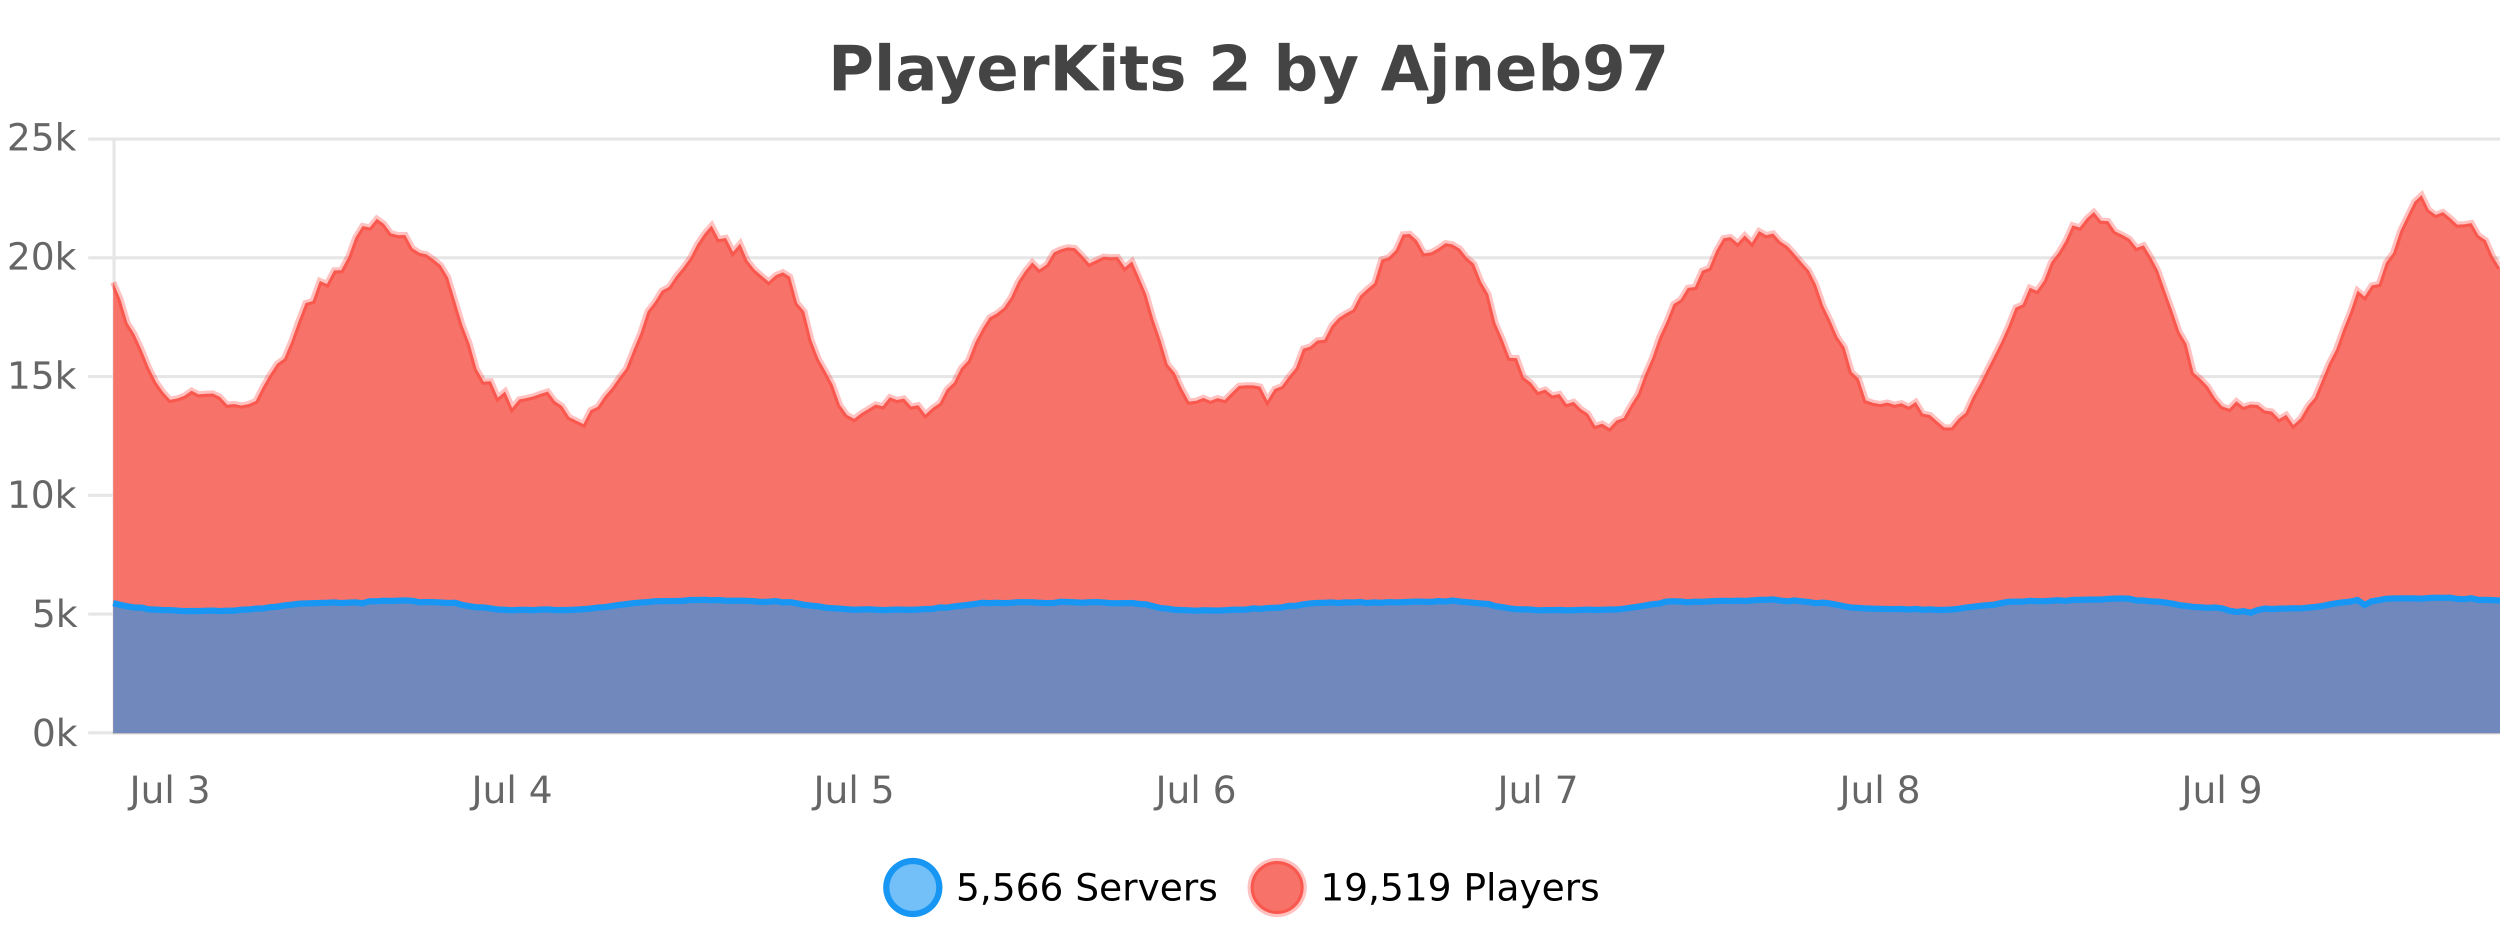 <?xml version="1.0" encoding="UTF-8"?>
<svg xmlns="http://www.w3.org/2000/svg" xmlns:xlink="http://www.w3.org/1999/xlink" width="800pt" height="300pt" viewBox="0 0 800 300" version="1.1">
<defs>
<clipPath id="clip1">
  <path d="M 255 263 L 329 263 L 329 300 L 255 300 Z M 255 263 "/>
</clipPath>
<clipPath id="clip2">
  <path d="M 371 263 L 446 263 L 446 300 L 371 300 Z M 371 263 "/>
</clipPath>
<clipPath id="clip3">
  <path d="M 36.219 62 L 800 62 L 800 234.602 L 36.219 234.602 Z M 36.219 62 "/>
</clipPath>
<clipPath id="clip4">
  <path d="M 35.219 43 L 800 43 L 800 166 L 35.219 166 Z M 35.219 43 "/>
</clipPath>
<clipPath id="clip5">
  <path d="M 36.219 191 L 800 191 L 800 234.602 L 36.219 234.602 Z M 36.219 191 "/>
</clipPath>
<clipPath id="clip6">
  <path d="M 35.219 162 L 800 162 L 800 225 L 35.219 225 Z M 35.219 162 "/>
</clipPath>
</defs>
<g id="surface2695471">
<rect x="0" y="0" width="800" height="300" style="fill:rgb(100%,100%,100%);fill-opacity:1;stroke:none;"/>
<path style="fill:none;stroke-width:1;stroke-linecap:butt;stroke-linejoin:miter;stroke:rgb(0%,0%,0%);stroke-opacity:0.098;stroke-miterlimit:10;" d="M 37 234.5 L 800 234.5 "/>
<path style="fill:none;stroke-width:1;stroke-linecap:butt;stroke-linejoin:miter;stroke:rgb(0%,0%,0%);stroke-opacity:0.098;stroke-miterlimit:10;" d="M 28.219 234.5 L 36 234.5 "/>
<path style="fill:none;stroke-width:1;stroke-linecap:butt;stroke-linejoin:miter;stroke:rgb(0%,0%,0%);stroke-opacity:0.098;stroke-miterlimit:10;" d="M 37 196.5 L 800 196.5 "/>
<path style="fill:none;stroke-width:1;stroke-linecap:butt;stroke-linejoin:miter;stroke:rgb(0%,0%,0%);stroke-opacity:0.098;stroke-miterlimit:10;" d="M 28.219 196.5 L 36 196.5 "/>
<path style="fill:none;stroke-width:1;stroke-linecap:butt;stroke-linejoin:miter;stroke:rgb(0%,0%,0%);stroke-opacity:0.098;stroke-miterlimit:10;" d="M 37 158.5 L 800 158.5 "/>
<path style="fill:none;stroke-width:1;stroke-linecap:butt;stroke-linejoin:miter;stroke:rgb(0%,0%,0%);stroke-opacity:0.098;stroke-miterlimit:10;" d="M 28.219 158.5 L 36 158.5 "/>
<path style="fill:none;stroke-width:1;stroke-linecap:butt;stroke-linejoin:miter;stroke:rgb(0%,0%,0%);stroke-opacity:0.098;stroke-miterlimit:10;" d="M 37 120.5 L 800 120.5 "/>
<path style="fill:none;stroke-width:1;stroke-linecap:butt;stroke-linejoin:miter;stroke:rgb(0%,0%,0%);stroke-opacity:0.098;stroke-miterlimit:10;" d="M 28.219 120.5 L 36 120.5 "/>
<path style="fill:none;stroke-width:1;stroke-linecap:butt;stroke-linejoin:miter;stroke:rgb(0%,0%,0%);stroke-opacity:0.098;stroke-miterlimit:10;" d="M 37 82.5 L 800 82.5 "/>
<path style="fill:none;stroke-width:1;stroke-linecap:butt;stroke-linejoin:miter;stroke:rgb(0%,0%,0%);stroke-opacity:0.098;stroke-miterlimit:10;" d="M 28.219 82.5 L 36 82.5 "/>
<path style="fill:none;stroke-width:1;stroke-linecap:butt;stroke-linejoin:miter;stroke:rgb(0%,0%,0%);stroke-opacity:0.098;stroke-miterlimit:10;" d="M 37 44.5 L 800 44.5 "/>
<path style="fill:none;stroke-width:1;stroke-linecap:butt;stroke-linejoin:miter;stroke:rgb(0%,0%,0%);stroke-opacity:0.098;stroke-miterlimit:10;" d="M 28.219 44.5 L 36 44.5 "/>
<path style=" stroke:none;fill-rule:nonzero;fill:rgb(9.02%,58.824%,95.294%);fill-opacity:0.6;" d="M 300.586 284 C 300.586 288.688 296.789 292.484 292.102 292.484 C 287.414 292.484 283.617 288.688 283.617 284 C 283.617 279.312 287.414 275.516 292.102 275.516 C 296.789 275.516 300.586 279.312 300.586 284 Z M 300.586 284 "/>
<g clip-path="url(#clip1)" clip-rule="nonzero">
<path style="fill:none;stroke-width:2;stroke-linecap:butt;stroke-linejoin:miter;stroke:rgb(9.02%,58.824%,95.294%);stroke-opacity:1;stroke-miterlimit:10;" d="M 300.586 284 C 300.586 288.688 296.789 292.484 292.102 292.484 C 287.414 292.484 283.617 288.688 283.617 284 C 283.617 279.312 287.414 275.516 292.102 275.516 C 296.789 275.516 300.586 279.312 300.586 284 Z M 300.586 284 "/>
</g>
<path style=" stroke:none;fill-rule:nonzero;fill:rgb(0%,0%,0%);fill-opacity:1;" d="M 307.211 279.406 L 311.852 279.406 L 311.852 280.406 L 308.289 280.406 L 308.289 282.547 C 308.465 282.484 308.637 282.445 308.805 282.422 C 308.98 282.391 309.152 282.375 309.32 282.375 C 310.297 282.375 311.074 282.648 311.648 283.188 C 312.219 283.719 312.508 284.438 312.508 285.344 C 312.508 286.293 312.211 287.027 311.617 287.547 C 311.031 288.07 310.211 288.328 309.148 288.328 C 308.773 288.328 308.391 288.297 308.008 288.234 C 307.633 288.172 307.242 288.078 306.836 287.953 L 306.836 286.766 C 307.188 286.953 307.555 287.094 307.93 287.188 C 308.305 287.281 308.699 287.328 309.117 287.328 C 309.793 287.328 310.328 287.152 310.727 286.797 C 311.121 286.445 311.32 285.961 311.32 285.344 C 311.32 284.742 311.121 284.262 310.727 283.906 C 310.328 283.555 309.793 283.375 309.117 283.375 C 308.805 283.375 308.484 283.414 308.164 283.484 C 307.852 283.547 307.531 283.652 307.211 283.797 Z M 314.957 286.672 L 316.191 286.672 L 316.191 287.672 L 315.238 289.547 L 314.473 289.547 L 314.957 287.672 Z M 318.664 279.406 L 323.305 279.406 L 323.305 280.406 L 319.742 280.406 L 319.742 282.547 C 319.918 282.484 320.09 282.445 320.258 282.422 C 320.434 282.391 320.605 282.375 320.773 282.375 C 321.75 282.375 322.527 282.648 323.102 283.188 C 323.672 283.719 323.961 284.438 323.961 285.344 C 323.961 286.293 323.664 287.027 323.07 287.547 C 322.484 288.07 321.664 288.328 320.602 288.328 C 320.227 288.328 319.844 288.297 319.461 288.234 C 319.086 288.172 318.695 288.078 318.289 287.953 L 318.289 286.766 C 318.641 286.953 319.008 287.094 319.383 287.188 C 319.758 287.281 320.152 287.328 320.57 287.328 C 321.246 287.328 321.781 287.152 322.18 286.797 C 322.574 286.445 322.773 285.961 322.773 285.344 C 322.773 284.742 322.574 284.262 322.18 283.906 C 321.781 283.555 321.246 283.375 320.57 283.375 C 320.258 283.375 319.938 283.414 319.617 283.484 C 319.305 283.547 318.984 283.652 318.664 283.797 Z M 328.969 283.312 C 328.438 283.312 328.016 283.496 327.703 283.859 C 327.391 284.227 327.234 284.719 327.234 285.344 C 327.234 285.98 327.391 286.48 327.703 286.844 C 328.016 287.211 328.438 287.391 328.969 287.391 C 329.5 287.391 329.914 287.211 330.219 286.844 C 330.531 286.48 330.688 285.98 330.688 285.344 C 330.688 284.719 330.531 284.227 330.219 283.859 C 329.914 283.496 329.5 283.312 328.969 283.312 Z M 331.312 279.594 L 331.312 280.672 C 331.008 280.539 330.707 280.434 330.406 280.359 C 330.102 280.289 329.805 280.25 329.516 280.25 C 328.734 280.25 328.133 280.516 327.719 281.047 C 327.312 281.57 327.078 282.359 327.016 283.422 C 327.242 283.09 327.531 282.836 327.875 282.656 C 328.227 282.469 328.613 282.375 329.031 282.375 C 329.906 282.375 330.598 282.641 331.109 283.172 C 331.617 283.703 331.875 284.43 331.875 285.344 C 331.875 286.25 331.609 286.977 331.078 287.516 C 330.547 288.059 329.844 288.328 328.969 288.328 C 327.945 288.328 327.172 287.945 326.641 287.172 C 326.109 286.391 325.844 285.266 325.844 283.797 C 325.844 282.414 326.172 281.309 326.828 280.484 C 327.484 279.664 328.363 279.25 329.469 279.25 C 329.758 279.25 330.055 279.281 330.359 279.344 C 330.66 279.398 330.977 279.48 331.312 279.594 Z M 336.602 283.312 C 336.07 283.312 335.648 283.496 335.336 283.859 C 335.023 284.227 334.867 284.719 334.867 285.344 C 334.867 285.98 335.023 286.48 335.336 286.844 C 335.648 287.211 336.07 287.391 336.602 287.391 C 337.133 287.391 337.547 287.211 337.852 286.844 C 338.164 286.48 338.32 285.98 338.32 285.344 C 338.32 284.719 338.164 284.227 337.852 283.859 C 337.547 283.496 337.133 283.312 336.602 283.312 Z M 338.945 279.594 L 338.945 280.672 C 338.641 280.539 338.34 280.434 338.039 280.359 C 337.734 280.289 337.438 280.25 337.148 280.25 C 336.367 280.25 335.766 280.516 335.352 281.047 C 334.945 281.57 334.711 282.359 334.648 283.422 C 334.875 283.09 335.164 282.836 335.508 282.656 C 335.859 282.469 336.246 282.375 336.664 282.375 C 337.539 282.375 338.23 282.641 338.742 283.172 C 339.25 283.703 339.508 284.43 339.508 285.344 C 339.508 286.25 339.242 286.977 338.711 287.516 C 338.18 288.059 337.477 288.328 336.602 288.328 C 335.578 288.328 334.805 287.945 334.273 287.172 C 333.742 286.391 333.477 285.266 333.477 283.797 C 333.477 282.414 333.805 281.309 334.461 280.484 C 335.117 279.664 335.996 279.25 337.102 279.25 C 337.391 279.25 337.688 279.281 337.992 279.344 C 338.293 279.398 338.609 279.48 338.945 279.594 Z M 350.508 279.688 L 350.508 280.844 C 350.059 280.637 349.633 280.48 349.227 280.375 C 348.828 280.262 348.449 280.203 348.086 280.203 C 347.438 280.203 346.938 280.328 346.586 280.578 C 346.242 280.828 346.07 281.188 346.07 281.656 C 346.07 282.043 346.184 282.336 346.414 282.531 C 346.641 282.73 347.086 282.887 347.742 283 L 348.445 283.156 C 349.328 283.324 349.98 283.621 350.398 284.047 C 350.824 284.465 351.039 285.027 351.039 285.734 C 351.039 286.59 350.75 287.234 350.18 287.672 C 349.617 288.109 348.781 288.328 347.68 288.328 C 347.273 288.328 346.836 288.281 346.367 288.188 C 345.898 288.094 345.414 287.953 344.914 287.766 L 344.914 286.547 C 345.391 286.82 345.859 287.023 346.32 287.156 C 346.789 287.293 347.242 287.359 347.68 287.359 C 348.355 287.359 348.875 287.23 349.242 286.969 C 349.617 286.699 349.805 286.32 349.805 285.828 C 349.805 285.402 349.668 285.07 349.398 284.828 C 349.137 284.578 348.703 284.398 348.102 284.281 L 347.383 284.141 C 346.496 283.965 345.855 283.688 345.461 283.312 C 345.074 282.938 344.883 282.418 344.883 281.75 C 344.883 280.969 345.152 280.359 345.695 279.922 C 346.234 279.477 346.984 279.25 347.945 279.25 C 348.359 279.25 348.777 279.289 349.195 279.359 C 349.621 279.434 350.059 279.543 350.508 279.688 Z M 358.453 284.609 L 358.453 285.125 L 353.484 285.125 C 353.535 285.875 353.758 286.445 354.156 286.828 C 354.562 287.215 355.117 287.406 355.828 287.406 C 356.242 287.406 356.645 287.359 357.031 287.266 C 357.426 287.164 357.816 287.008 358.203 286.797 L 358.203 287.828 C 357.805 287.984 357.406 288.105 357 288.188 C 356.594 288.281 356.18 288.328 355.766 288.328 C 354.723 288.328 353.895 288.027 353.281 287.422 C 352.664 286.809 352.359 285.98 352.359 284.938 C 352.359 283.867 352.648 283.016 353.234 282.391 C 353.816 281.758 354.598 281.438 355.578 281.438 C 356.461 281.438 357.16 281.727 357.672 282.297 C 358.191 282.859 358.453 283.633 358.453 284.609 Z M 357.375 284.281 C 357.363 283.699 357.195 283.23 356.875 282.875 C 356.551 282.523 356.125 282.344 355.594 282.344 C 354.988 282.344 354.504 282.516 354.141 282.859 C 353.785 283.203 353.582 283.684 353.531 284.297 Z M 364.023 282.594 C 363.898 282.531 363.762 282.484 363.617 282.453 C 363.48 282.414 363.324 282.391 363.148 282.391 C 362.543 282.391 362.074 282.59 361.742 282.984 C 361.418 283.383 361.258 283.953 361.258 284.703 L 361.258 288.156 L 360.18 288.156 L 360.18 281.594 L 361.258 281.594 L 361.258 282.609 C 361.484 282.215 361.781 281.922 362.148 281.734 C 362.512 281.539 362.953 281.438 363.477 281.438 C 363.547 281.438 363.625 281.445 363.711 281.453 C 363.805 281.465 363.902 281.48 364.008 281.5 Z M 364.375 281.594 L 365.516 281.594 L 367.562 287.094 L 369.625 281.594 L 370.766 281.594 L 368.297 288.156 L 366.828 288.156 Z M 377.867 284.609 L 377.867 285.125 L 372.898 285.125 C 372.949 285.875 373.172 286.445 373.57 286.828 C 373.977 287.215 374.531 287.406 375.242 287.406 C 375.656 287.406 376.059 287.359 376.445 287.266 C 376.84 287.164 377.23 287.008 377.617 286.797 L 377.617 287.828 C 377.219 287.984 376.82 288.105 376.414 288.188 C 376.008 288.281 375.594 288.328 375.18 288.328 C 374.137 288.328 373.309 288.027 372.695 287.422 C 372.078 286.809 371.773 285.98 371.773 284.938 C 371.773 283.867 372.062 283.016 372.648 282.391 C 373.23 281.758 374.012 281.438 374.992 281.438 C 375.875 281.438 376.574 281.727 377.086 282.297 C 377.605 282.859 377.867 283.633 377.867 284.609 Z M 376.789 284.281 C 376.777 283.699 376.609 283.23 376.289 282.875 C 375.965 282.523 375.539 282.344 375.008 282.344 C 374.402 282.344 373.918 282.516 373.555 282.859 C 373.199 283.203 372.996 283.684 372.945 284.297 Z M 383.438 282.594 C 383.312 282.531 383.176 282.484 383.031 282.453 C 382.895 282.414 382.738 282.391 382.562 282.391 C 381.957 282.391 381.488 282.59 381.156 282.984 C 380.832 283.383 380.672 283.953 380.672 284.703 L 380.672 288.156 L 379.594 288.156 L 379.594 281.594 L 380.672 281.594 L 380.672 282.609 C 380.898 282.215 381.195 281.922 381.562 281.734 C 381.926 281.539 382.367 281.438 382.891 281.438 C 382.961 281.438 383.039 281.445 383.125 281.453 C 383.219 281.465 383.316 281.48 383.422 281.5 Z M 388.75 281.781 L 388.75 282.812 C 388.445 282.656 388.129 282.543 387.797 282.469 C 387.473 282.387 387.133 282.344 386.781 282.344 C 386.25 282.344 385.848 282.43 385.578 282.594 C 385.305 282.75 385.172 282.996 385.172 283.328 C 385.172 283.578 385.266 283.777 385.453 283.922 C 385.648 284.059 386.039 284.188 386.625 284.312 L 386.984 284.406 C 387.754 284.562 388.301 284.793 388.625 285.094 C 388.945 285.398 389.109 285.812 389.109 286.344 C 389.109 286.961 388.863 287.445 388.375 287.797 C 387.895 288.152 387.234 288.328 386.391 288.328 C 386.035 288.328 385.664 288.289 385.281 288.219 C 384.906 288.156 384.508 288.059 384.094 287.922 L 384.094 286.797 C 384.488 287.008 384.879 287.164 385.266 287.266 C 385.648 287.371 386.035 287.422 386.422 287.422 C 386.922 287.422 387.305 287.34 387.578 287.172 C 387.859 286.996 388 286.746 388 286.422 C 388 286.133 387.898 285.906 387.703 285.75 C 387.504 285.594 387.07 285.445 386.406 285.297 L 386.031 285.219 C 385.363 285.074 384.879 284.855 384.578 284.562 C 384.285 284.273 384.141 283.875 384.141 283.375 C 384.141 282.75 384.359 282.273 384.797 281.938 C 385.234 281.605 385.852 281.438 386.656 281.438 C 387.051 281.438 387.426 281.469 387.781 281.531 C 388.133 281.586 388.457 281.668 388.75 281.781 Z M 302.102 277.016 "/>
<path style=" stroke:none;fill-rule:nonzero;fill:rgb(96.863%,44.706%,40.784%);fill-opacity:1;" d="M 417.172 284 C 417.172 288.688 413.375 292.484 408.688 292.484 C 404 292.484 400.203 288.688 400.203 284 C 400.203 279.312 404 275.516 408.688 275.516 C 413.375 275.516 417.172 279.312 417.172 284 Z M 417.172 284 "/>
<g clip-path="url(#clip2)" clip-rule="nonzero">
<path style="fill:none;stroke-width:2;stroke-linecap:butt;stroke-linejoin:miter;stroke:rgb(100%,4.706%,0%);stroke-opacity:0.247;stroke-miterlimit:10;" d="M 417.172 284 C 417.172 288.688 413.375 292.484 408.688 292.484 C 404 292.484 400.203 288.688 400.203 284 C 400.203 279.312 404 275.516 408.688 275.516 C 413.375 275.516 417.172 279.312 417.172 284 Z M 417.172 284 "/>
</g>
<path style=" stroke:none;fill-rule:nonzero;fill:rgb(0%,0%,0%);fill-opacity:1;" d="M 423.984 287.156 L 425.922 287.156 L 425.922 280.484 L 423.812 280.906 L 423.812 279.828 L 425.906 279.406 L 427.094 279.406 L 427.094 287.156 L 429.031 287.156 L 429.031 288.156 L 423.984 288.156 Z M 431.449 287.969 L 431.449 286.891 C 431.75 287.039 432.051 287.148 432.355 287.219 C 432.656 287.293 432.957 287.328 433.262 287.328 C 434.043 287.328 434.637 287.07 435.043 286.547 C 435.457 286.016 435.691 285.215 435.746 284.141 C 435.527 284.484 435.238 284.746 434.887 284.922 C 434.543 285.102 434.156 285.188 433.73 285.188 C 432.855 285.188 432.16 284.93 431.652 284.406 C 431.141 283.875 430.887 283.148 430.887 282.219 C 430.887 281.324 431.152 280.605 431.684 280.062 C 432.215 279.523 432.922 279.25 433.809 279.25 C 434.816 279.25 435.59 279.641 436.121 280.422 C 436.66 281.195 436.934 282.32 436.934 283.797 C 436.934 285.172 436.605 286.273 435.949 287.094 C 435.293 287.918 434.41 288.328 433.309 288.328 C 433.004 288.328 432.703 288.297 432.402 288.234 C 432.098 288.18 431.781 288.094 431.449 287.969 Z M 433.809 284.266 C 434.34 284.266 434.762 284.086 435.074 283.719 C 435.387 283.355 435.543 282.855 435.543 282.219 C 435.543 281.594 435.387 281.102 435.074 280.734 C 434.762 280.371 434.34 280.188 433.809 280.188 C 433.277 280.188 432.855 280.371 432.543 280.734 C 432.238 281.102 432.09 281.594 432.09 282.219 C 432.09 282.855 432.238 283.355 432.543 283.719 C 432.855 284.086 433.277 284.266 433.809 284.266 Z M 439.18 286.672 L 440.414 286.672 L 440.414 287.672 L 439.461 289.547 L 438.695 289.547 L 439.18 287.672 Z M 442.883 279.406 L 447.523 279.406 L 447.523 280.406 L 443.961 280.406 L 443.961 282.547 C 444.137 282.484 444.309 282.445 444.477 282.422 C 444.652 282.391 444.824 282.375 444.992 282.375 C 445.969 282.375 446.746 282.648 447.32 283.188 C 447.891 283.719 448.18 284.438 448.18 285.344 C 448.18 286.293 447.883 287.027 447.289 287.547 C 446.703 288.07 445.883 288.328 444.82 288.328 C 444.445 288.328 444.062 288.297 443.68 288.234 C 443.305 288.172 442.914 288.078 442.508 287.953 L 442.508 286.766 C 442.859 286.953 443.227 287.094 443.602 287.188 C 443.977 287.281 444.371 287.328 444.789 287.328 C 445.465 287.328 446 287.152 446.398 286.797 C 446.793 286.445 446.992 285.961 446.992 285.344 C 446.992 284.742 446.793 284.262 446.398 283.906 C 446 283.555 445.465 283.375 444.789 283.375 C 444.477 283.375 444.156 283.414 443.836 283.484 C 443.523 283.547 443.203 283.652 442.883 283.797 Z M 450.703 287.156 L 452.641 287.156 L 452.641 280.484 L 450.531 280.906 L 450.531 279.828 L 452.625 279.406 L 453.812 279.406 L 453.812 287.156 L 455.75 287.156 L 455.75 288.156 L 450.703 288.156 Z M 458.168 287.969 L 458.168 286.891 C 458.469 287.039 458.77 287.148 459.074 287.219 C 459.375 287.293 459.676 287.328 459.98 287.328 C 460.762 287.328 461.355 287.07 461.762 286.547 C 462.176 286.016 462.41 285.215 462.465 284.141 C 462.246 284.484 461.957 284.746 461.605 284.922 C 461.262 285.102 460.875 285.188 460.449 285.188 C 459.574 285.188 458.879 284.93 458.371 284.406 C 457.859 283.875 457.605 283.148 457.605 282.219 C 457.605 281.324 457.871 280.605 458.402 280.062 C 458.934 279.523 459.641 279.25 460.527 279.25 C 461.535 279.25 462.309 279.641 462.84 280.422 C 463.379 281.195 463.652 282.32 463.652 283.797 C 463.652 285.172 463.324 286.273 462.668 287.094 C 462.012 287.918 461.129 288.328 460.027 288.328 C 459.723 288.328 459.422 288.297 459.121 288.234 C 458.816 288.18 458.5 288.094 458.168 287.969 Z M 460.527 284.266 C 461.059 284.266 461.48 284.086 461.793 283.719 C 462.105 283.355 462.262 282.855 462.262 282.219 C 462.262 281.594 462.105 281.102 461.793 280.734 C 461.48 280.371 461.059 280.188 460.527 280.188 C 459.996 280.188 459.574 280.371 459.262 280.734 C 458.957 281.102 458.809 281.594 458.809 282.219 C 458.809 282.855 458.957 283.355 459.262 283.719 C 459.574 284.086 459.996 284.266 460.527 284.266 Z M 470.664 280.375 L 470.664 283.672 L 472.148 283.672 C 472.699 283.672 473.125 283.531 473.43 283.25 C 473.73 282.961 473.883 282.547 473.883 282.016 C 473.883 281.496 473.73 281.094 473.43 280.812 C 473.125 280.523 472.699 280.375 472.148 280.375 Z M 469.477 279.406 L 472.148 279.406 C 473.137 279.406 473.883 279.633 474.383 280.078 C 474.883 280.516 475.133 281.164 475.133 282.016 C 475.133 282.883 474.883 283.539 474.383 283.984 C 473.883 284.422 473.137 284.641 472.148 284.641 L 470.664 284.641 L 470.664 288.156 L 469.477 288.156 Z M 476.664 279.031 L 477.742 279.031 L 477.742 288.156 L 476.664 288.156 Z M 482.984 284.859 C 482.117 284.859 481.516 284.961 481.172 285.156 C 480.836 285.355 480.672 285.695 480.672 286.172 C 480.672 286.559 480.797 286.867 481.047 287.094 C 481.305 287.312 481.648 287.422 482.078 287.422 C 482.68 287.422 483.16 287.215 483.516 286.797 C 483.879 286.371 484.062 285.805 484.062 285.094 L 484.062 284.859 Z M 485.141 284.406 L 485.141 288.156 L 484.062 288.156 L 484.062 287.156 C 483.812 287.555 483.504 287.852 483.141 288.047 C 482.773 288.234 482.328 288.328 481.797 288.328 C 481.117 288.328 480.582 288.141 480.188 287.766 C 479.789 287.383 479.594 286.875 479.594 286.25 C 479.594 285.512 479.836 284.953 480.328 284.578 C 480.828 284.203 481.566 284.016 482.547 284.016 L 484.062 284.016 L 484.062 283.906 C 484.062 283.406 483.895 283.023 483.562 282.75 C 483.238 282.48 482.785 282.344 482.203 282.344 C 481.828 282.344 481.457 282.391 481.094 282.484 C 480.738 282.578 480.398 282.715 480.078 282.891 L 480.078 281.891 C 480.473 281.734 480.852 281.621 481.219 281.547 C 481.594 281.477 481.957 281.438 482.312 281.438 C 483.258 281.438 483.969 281.684 484.438 282.172 C 484.906 282.664 485.141 283.406 485.141 284.406 Z M 490.086 288.766 C 489.781 289.547 489.484 290.055 489.195 290.297 C 488.902 290.535 488.516 290.656 488.039 290.656 L 487.18 290.656 L 487.18 289.75 L 487.805 289.75 C 488.105 289.75 488.336 289.676 488.492 289.531 C 488.656 289.395 488.84 289.066 489.039 288.547 L 489.242 288.047 L 486.586 281.594 L 487.727 281.594 L 489.773 286.719 L 491.836 281.594 L 492.977 281.594 Z M 500.078 284.609 L 500.078 285.125 L 495.109 285.125 C 495.16 285.875 495.383 286.445 495.781 286.828 C 496.188 287.215 496.742 287.406 497.453 287.406 C 497.867 287.406 498.27 287.359 498.656 287.266 C 499.051 287.164 499.441 287.008 499.828 286.797 L 499.828 287.828 C 499.43 287.984 499.031 288.105 498.625 288.188 C 498.219 288.281 497.805 288.328 497.391 288.328 C 496.348 288.328 495.52 288.027 494.906 287.422 C 494.289 286.809 493.984 285.98 493.984 284.938 C 493.984 283.867 494.273 283.016 494.859 282.391 C 495.441 281.758 496.223 281.438 497.203 281.438 C 498.086 281.438 498.785 281.727 499.297 282.297 C 499.816 282.859 500.078 283.633 500.078 284.609 Z M 499 284.281 C 498.988 283.699 498.82 283.23 498.5 282.875 C 498.176 282.523 497.75 282.344 497.219 282.344 C 496.613 282.344 496.129 282.516 495.766 282.859 C 495.41 283.203 495.207 283.684 495.156 284.297 Z M 505.648 282.594 C 505.523 282.531 505.387 282.484 505.242 282.453 C 505.105 282.414 504.949 282.391 504.773 282.391 C 504.168 282.391 503.699 282.59 503.367 282.984 C 503.043 283.383 502.883 283.953 502.883 284.703 L 502.883 288.156 L 501.805 288.156 L 501.805 281.594 L 502.883 281.594 L 502.883 282.609 C 503.109 282.215 503.406 281.922 503.773 281.734 C 504.137 281.539 504.578 281.438 505.102 281.438 C 505.172 281.438 505.25 281.445 505.336 281.453 C 505.43 281.465 505.527 281.48 505.633 281.5 Z M 510.961 281.781 L 510.961 282.812 C 510.656 282.656 510.34 282.543 510.008 282.469 C 509.684 282.387 509.344 282.344 508.992 282.344 C 508.461 282.344 508.059 282.43 507.789 282.594 C 507.516 282.75 507.383 282.996 507.383 283.328 C 507.383 283.578 507.477 283.777 507.664 283.922 C 507.859 284.059 508.25 284.188 508.836 284.312 L 509.195 284.406 C 509.965 284.562 510.512 284.793 510.836 285.094 C 511.156 285.398 511.32 285.812 511.32 286.344 C 511.32 286.961 511.074 287.445 510.586 287.797 C 510.105 288.152 509.445 288.328 508.602 288.328 C 508.246 288.328 507.875 288.289 507.492 288.219 C 507.117 288.156 506.719 288.059 506.305 287.922 L 506.305 286.797 C 506.699 287.008 507.09 287.164 507.477 287.266 C 507.859 287.371 508.246 287.422 508.633 287.422 C 509.133 287.422 509.516 287.34 509.789 287.172 C 510.07 286.996 510.211 286.746 510.211 286.422 C 510.211 286.133 510.109 285.906 509.914 285.75 C 509.715 285.594 509.281 285.445 508.617 285.297 L 508.242 285.219 C 507.574 285.074 507.09 284.855 506.789 284.562 C 506.496 284.273 506.352 283.875 506.352 283.375 C 506.352 282.75 506.57 282.273 507.008 281.938 C 507.445 281.605 508.062 281.438 508.867 281.438 C 509.262 281.438 509.637 281.469 509.992 281.531 C 510.344 281.586 510.668 281.668 510.961 281.781 Z M 418.688 277.016 "/>
<path style=" stroke:none;fill-rule:nonzero;fill:rgb(26.667%,26.667%,26.667%);fill-opacity:1;" d="M 266.844 14.344 L 273.078 14.344 C 274.93 14.344 276.352 14.758 277.344 15.578 C 278.344 16.402 278.844 17.574 278.844 19.094 C 278.844 20.625 278.344 21.805 277.344 22.625 C 276.352 23.449 274.93 23.859 273.078 23.859 L 270.594 23.859 L 270.594 28.922 L 266.844 28.922 Z M 270.594 17.062 L 270.594 21.141 L 272.672 21.141 C 273.398 21.141 273.961 20.965 274.359 20.609 C 274.766 20.258 274.969 19.75 274.969 19.094 C 274.969 18.449 274.766 17.949 274.359 17.594 C 273.961 17.242 273.398 17.062 272.672 17.062 Z M 281.344 13.719 L 284.828 13.719 L 284.828 28.922 L 281.344 28.922 Z M 293.094 24 C 292.363 24 291.816 24.125 291.453 24.375 C 291.086 24.617 290.906 24.98 290.906 25.469 C 290.906 25.906 291.051 26.25 291.344 26.5 C 291.645 26.75 292.055 26.875 292.578 26.875 C 293.234 26.875 293.785 26.641 294.234 26.172 C 294.691 25.703 294.922 25.117 294.922 24.406 L 294.922 24 Z M 298.438 22.688 L 298.438 28.922 L 294.922 28.922 L 294.922 27.297 C 294.453 27.965 293.922 28.449 293.328 28.75 C 292.742 29.051 292.031 29.203 291.188 29.203 C 290.062 29.203 289.145 28.875 288.438 28.219 C 287.727 27.555 287.375 26.695 287.375 25.641 C 287.375 24.359 287.812 23.422 288.688 22.828 C 289.57 22.227 290.961 21.922 292.859 21.922 L 294.922 21.922 L 294.922 21.641 C 294.922 21.09 294.703 20.688 294.266 20.438 C 293.828 20.18 293.145 20.047 292.219 20.047 C 291.469 20.047 290.77 20.125 290.125 20.281 C 289.477 20.43 288.879 20.648 288.328 20.938 L 288.328 18.281 C 289.078 18.094 289.828 17.953 290.578 17.859 C 291.336 17.766 292.098 17.719 292.859 17.719 C 294.828 17.719 296.25 18.109 297.125 18.891 C 298 19.664 298.438 20.93 298.438 22.688 Z M 299.645 17.984 L 303.129 17.984 L 306.082 25.406 L 308.582 17.984 L 312.066 17.984 L 307.473 29.953 C 307.012 31.172 306.473 32.02 305.848 32.5 C 305.23 32.988 304.426 33.234 303.426 33.234 L 301.395 33.234 L 301.395 30.938 L 302.488 30.938 C 303.082 30.938 303.512 30.844 303.785 30.656 C 304.055 30.469 304.262 30.129 304.41 29.641 L 304.52 29.344 Z M 325.023 23.422 L 325.023 24.422 L 316.852 24.422 C 316.934 25.246 317.23 25.859 317.742 26.266 C 318.25 26.672 318.961 26.875 319.867 26.875 C 320.605 26.875 321.359 26.766 322.133 26.547 C 322.902 26.328 323.695 26 324.508 25.562 L 324.508 28.25 C 323.684 28.562 322.855 28.797 322.023 28.953 C 321.199 29.117 320.375 29.203 319.555 29.203 C 317.574 29.203 316.031 28.703 314.93 27.703 C 313.836 26.695 313.289 25.281 313.289 23.469 C 313.289 21.68 313.824 20.273 314.898 19.25 C 315.98 18.23 317.465 17.719 319.352 17.719 C 321.07 17.719 322.445 18.242 323.477 19.281 C 324.508 20.312 325.023 21.695 325.023 23.422 Z M 321.43 22.266 C 321.43 21.602 321.234 21.062 320.852 20.656 C 320.465 20.25 319.961 20.047 319.336 20.047 C 318.656 20.047 318.105 20.242 317.68 20.625 C 317.262 21 317 21.547 316.898 22.266 Z M 335.809 20.969 C 335.496 20.824 335.188 20.719 334.887 20.656 C 334.582 20.586 334.281 20.547 333.98 20.547 C 333.074 20.547 332.375 20.836 331.887 21.406 C 331.406 21.98 331.168 22.805 331.168 23.875 L 331.168 28.922 L 327.684 28.922 L 327.684 17.984 L 331.168 17.984 L 331.168 19.781 C 331.613 19.062 332.129 18.543 332.715 18.219 C 333.297 17.887 333.996 17.719 334.809 17.719 C 334.934 17.719 335.062 17.727 335.199 17.734 C 335.332 17.746 335.531 17.766 335.793 17.797 Z M 337.703 14.344 L 341.453 14.344 L 341.453 19.656 L 346.875 14.344 L 351.234 14.344 L 344.219 21.25 L 351.969 28.922 L 347.25 28.922 L 341.453 23.172 L 341.453 28.922 L 337.703 28.922 Z M 353.047 17.984 L 356.531 17.984 L 356.531 28.922 L 353.047 28.922 Z M 353.047 13.719 L 356.531 13.719 L 356.531 16.578 L 353.047 16.578 Z M 363.711 14.875 L 363.711 17.984 L 367.32 17.984 L 367.32 20.484 L 363.711 20.484 L 363.711 25.125 C 363.711 25.637 363.809 25.98 364.008 26.156 C 364.215 26.336 364.617 26.422 365.211 26.422 L 367.008 26.422 L 367.008 28.922 L 364.008 28.922 C 362.633 28.922 361.652 28.637 361.07 28.062 C 360.496 27.48 360.211 26.5 360.211 25.125 L 360.211 20.484 L 358.477 20.484 L 358.477 17.984 L 360.211 17.984 L 360.211 14.875 Z M 377.992 18.328 L 377.992 20.984 C 377.25 20.672 376.531 20.438 375.836 20.281 C 375.137 20.125 374.477 20.047 373.852 20.047 C 373.195 20.047 372.703 20.133 372.383 20.297 C 372.059 20.465 371.898 20.719 371.898 21.062 C 371.898 21.344 372.016 21.559 372.258 21.703 C 372.508 21.852 372.945 21.961 373.57 22.031 L 374.195 22.125 C 375.984 22.355 377.188 22.73 377.805 23.25 C 378.418 23.773 378.727 24.59 378.727 25.703 C 378.727 26.871 378.293 27.746 377.43 28.328 C 376.574 28.914 375.297 29.203 373.602 29.203 C 372.871 29.203 372.121 29.145 371.352 29.031 C 370.578 28.918 369.789 28.746 368.977 28.516 L 368.977 25.859 C 369.672 26.203 370.387 26.461 371.117 26.625 C 371.844 26.793 372.59 26.875 373.352 26.875 C 374.039 26.875 374.555 26.781 374.898 26.594 C 375.242 26.406 375.414 26.125 375.414 25.75 C 375.414 25.438 375.293 25.211 375.055 25.062 C 374.812 24.906 374.34 24.789 373.633 24.703 L 373.023 24.625 C 371.461 24.43 370.367 24.07 369.742 23.547 C 369.117 23.016 368.805 22.215 368.805 21.141 C 368.805 19.984 369.199 19.125 369.992 18.562 C 370.793 18 372.012 17.719 373.648 17.719 C 374.293 17.719 374.969 17.773 375.68 17.875 C 376.387 17.969 377.156 18.121 377.992 18.328 Z M 392.406 26.156 L 398.812 26.156 L 398.812 28.922 L 388.219 28.922 L 388.219 26.156 L 393.547 21.453 C 394.023 21.027 394.375 20.609 394.594 20.203 C 394.82 19.789 394.938 19.359 394.938 18.922 C 394.938 18.234 394.707 17.684 394.25 17.266 C 393.789 16.852 393.18 16.641 392.422 16.641 C 391.836 16.641 391.195 16.766 390.5 17.016 C 389.801 17.266 389.055 17.641 388.266 18.141 L 388.266 14.938 C 389.109 14.656 389.941 14.445 390.766 14.297 C 391.598 14.152 392.41 14.078 393.203 14.078 C 394.953 14.078 396.305 14.465 397.266 15.234 C 398.234 15.996 398.719 17.062 398.719 18.438 C 398.719 19.242 398.508 19.984 398.094 20.672 C 397.688 21.352 396.828 22.266 395.516 23.422 Z M 415.02 26.672 C 415.77 26.672 416.34 26.402 416.738 25.859 C 417.133 25.309 417.332 24.512 417.332 23.469 C 417.332 22.43 417.133 21.637 416.738 21.094 C 416.34 20.543 415.77 20.266 415.02 20.266 C 414.27 20.266 413.691 20.543 413.285 21.094 C 412.887 21.637 412.691 22.43 412.691 23.469 C 412.691 24.5 412.887 25.293 413.285 25.844 C 413.691 26.398 414.27 26.672 415.02 26.672 Z M 412.691 19.578 C 413.18 18.945 413.715 18.477 414.301 18.172 C 414.883 17.871 415.555 17.719 416.316 17.719 C 417.668 17.719 418.777 18.258 419.645 19.328 C 420.508 20.402 420.941 21.781 420.941 23.469 C 420.941 25.148 420.508 26.523 419.645 27.594 C 418.777 28.668 417.668 29.203 416.316 29.203 C 415.555 29.203 414.883 29.051 414.301 28.75 C 413.715 28.449 413.18 27.98 412.691 27.344 L 412.691 28.922 L 409.207 28.922 L 409.207 13.719 L 412.691 13.719 Z M 422.086 17.984 L 425.57 17.984 L 428.523 25.406 L 431.023 17.984 L 434.508 17.984 L 429.914 29.953 C 429.453 31.172 428.914 32.02 428.289 32.5 C 427.672 32.988 426.867 33.234 425.867 33.234 L 423.836 33.234 L 423.836 30.938 L 424.93 30.938 C 425.523 30.938 425.953 30.844 426.227 30.656 C 426.496 30.469 426.703 30.129 426.852 29.641 L 426.961 29.344 Z M 452.523 26.266 L 446.648 26.266 L 445.711 28.922 L 441.93 28.922 L 447.336 14.344 L 451.82 14.344 L 457.211 28.922 L 453.445 28.922 Z M 447.586 23.562 L 451.57 23.562 L 449.586 17.766 Z M 459 17.984 L 462.484 17.984 L 462.484 28.719 C 462.484 30.188 462.129 31.305 461.422 32.078 C 460.723 32.848 459.707 33.234 458.375 33.234 L 456.641 33.234 L 456.641 30.938 L 457.25 30.938 C 457.914 30.938 458.375 30.785 458.625 30.484 C 458.875 30.191 459 29.602 459 28.719 Z M 459 13.719 L 462.484 13.719 L 462.484 16.578 L 459 16.578 Z M 476.844 22.266 L 476.844 28.922 L 473.328 28.922 L 473.328 23.828 C 473.328 22.883 473.305 22.23 473.266 21.875 C 473.223 21.512 473.148 21.246 473.047 21.078 C 472.91 20.852 472.723 20.672 472.484 20.547 C 472.254 20.422 471.988 20.359 471.688 20.359 C 470.957 20.359 470.383 20.641 469.969 21.203 C 469.551 21.766 469.344 22.547 469.344 23.547 L 469.344 28.922 L 465.859 28.922 L 465.859 17.984 L 469.344 17.984 L 469.344 19.578 C 469.875 18.945 470.438 18.477 471.031 18.172 C 471.625 17.871 472.273 17.719 472.984 17.719 C 474.254 17.719 475.211 18.109 475.859 18.891 C 476.516 19.664 476.844 20.789 476.844 22.266 Z M 491 23.422 L 491 24.422 L 482.828 24.422 C 482.91 25.246 483.207 25.859 483.719 26.266 C 484.227 26.672 484.938 26.875 485.844 26.875 C 486.582 26.875 487.336 26.766 488.109 26.547 C 488.879 26.328 489.672 26 490.484 25.562 L 490.484 28.25 C 489.66 28.562 488.832 28.797 488 28.953 C 487.176 29.117 486.352 29.203 485.531 29.203 C 483.551 29.203 482.008 28.703 480.906 27.703 C 479.812 26.695 479.266 25.281 479.266 23.469 C 479.266 21.68 479.801 20.273 480.875 19.25 C 481.957 18.23 483.441 17.719 485.328 17.719 C 487.047 17.719 488.422 18.242 489.453 19.281 C 490.484 20.312 491 21.695 491 23.422 Z M 487.406 22.266 C 487.406 21.602 487.211 21.062 486.828 20.656 C 486.441 20.25 485.938 20.047 485.312 20.047 C 484.633 20.047 484.082 20.242 483.656 20.625 C 483.238 21 482.977 21.547 482.875 22.266 Z M 499.473 26.672 C 500.223 26.672 500.793 26.402 501.191 25.859 C 501.586 25.309 501.785 24.512 501.785 23.469 C 501.785 22.43 501.586 21.637 501.191 21.094 C 500.793 20.543 500.223 20.266 499.473 20.266 C 498.723 20.266 498.145 20.543 497.738 21.094 C 497.34 21.637 497.145 22.43 497.145 23.469 C 497.145 24.5 497.34 25.293 497.738 25.844 C 498.145 26.398 498.723 26.672 499.473 26.672 Z M 497.145 19.578 C 497.633 18.945 498.168 18.477 498.754 18.172 C 499.336 17.871 500.008 17.719 500.77 17.719 C 502.121 17.719 503.23 18.258 504.098 19.328 C 504.961 20.402 505.395 21.781 505.395 23.469 C 505.395 25.148 504.961 26.523 504.098 27.594 C 503.23 28.668 502.121 29.203 500.77 29.203 C 500.008 29.203 499.336 29.051 498.754 28.75 C 498.168 28.449 497.633 27.98 497.145 27.344 L 497.145 28.922 L 493.66 28.922 L 493.66 13.719 L 497.145 13.719 Z M 508.289 28.594 L 508.289 25.906 C 508.891 26.188 509.465 26.402 510.008 26.547 C 510.559 26.684 511.102 26.75 511.633 26.75 C 512.746 26.75 513.617 26.438 514.242 25.812 C 514.867 25.188 515.234 24.266 515.352 23.047 C 514.914 23.371 514.438 23.617 513.93 23.781 C 513.43 23.938 512.887 24.016 512.305 24.016 C 510.812 24.016 509.609 23.586 508.695 22.719 C 507.777 21.844 507.32 20.699 507.32 19.281 C 507.32 17.711 507.828 16.453 508.852 15.516 C 509.871 14.57 511.234 14.094 512.945 14.094 C 514.852 14.094 516.324 14.734 517.367 16.016 C 518.406 17.297 518.93 19.109 518.93 21.453 C 518.93 23.871 518.32 25.766 517.102 27.141 C 515.883 28.516 514.211 29.203 512.086 29.203 C 511.406 29.203 510.758 29.148 510.133 29.047 C 509.508 28.953 508.891 28.805 508.289 28.594 Z M 512.93 21.578 C 513.586 21.578 514.078 21.367 514.414 20.938 C 514.746 20.512 514.914 19.871 514.914 19.016 C 514.914 18.172 514.746 17.539 514.414 17.109 C 514.078 16.672 513.586 16.453 512.93 16.453 C 512.273 16.453 511.777 16.672 511.445 17.109 C 511.109 17.539 510.945 18.172 510.945 19.016 C 510.945 19.871 511.109 20.512 511.445 20.938 C 511.777 21.367 512.273 21.578 512.93 21.578 Z M 521.547 14.344 L 532.531 14.344 L 532.531 16.453 L 526.844 28.922 L 523.188 28.922 L 528.562 17.109 L 521.547 17.109 Z M 265 10.359 "/>
<path style="fill:none;stroke-width:1;stroke-linecap:butt;stroke-linejoin:miter;stroke:rgb(0%,0%,0%);stroke-opacity:0.098;stroke-miterlimit:10;" d="M 36 234.5 L 801 234.5 "/>
<path style=" stroke:none;fill-rule:nonzero;fill:rgb(40%,40%,40%);fill-opacity:1;" d="M 42.629 248.203 L 43.816 248.203 L 43.816 256.344 C 43.816 257.395 43.613 258.16 43.207 258.641 C 42.809 259.117 42.168 259.359 41.285 259.359 L 40.832 259.359 L 40.832 258.359 L 41.207 258.359 C 41.727 258.359 42.09 258.211 42.301 257.922 C 42.52 257.629 42.629 257.102 42.629 256.344 Z M 46.012 254.359 L 46.012 250.391 L 47.09 250.391 L 47.09 254.328 C 47.09 254.945 47.207 255.406 47.449 255.719 C 47.699 256.031 48.062 256.188 48.543 256.188 C 49.125 256.188 49.582 256.008 49.918 255.641 C 50.262 255.266 50.434 254.758 50.434 254.109 L 50.434 250.391 L 51.512 250.391 L 51.512 256.953 L 50.434 256.953 L 50.434 255.938 C 50.172 256.344 49.871 256.648 49.527 256.844 C 49.184 257.031 48.781 257.125 48.324 257.125 C 47.562 257.125 46.984 256.891 46.59 256.422 C 46.203 255.953 46.012 255.266 46.012 254.359 Z M 48.73 250.234 Z M 53.727 247.828 L 54.805 247.828 L 54.805 256.953 L 53.727 256.953 Z M 64.625 252.234 C 65.188 252.359 65.625 252.617 65.938 253 C 66.258 253.375 66.422 253.844 66.422 254.406 C 66.422 255.273 66.125 255.945 65.531 256.422 C 64.938 256.891 64.094 257.125 63 257.125 C 62.633 257.125 62.254 257.086 61.859 257.016 C 61.473 256.945 61.078 256.836 60.672 256.688 L 60.672 255.547 C 60.992 255.734 61.348 255.883 61.734 255.984 C 62.129 256.078 62.539 256.125 62.969 256.125 C 63.707 256.125 64.27 255.98 64.656 255.688 C 65.051 255.398 65.25 254.969 65.25 254.406 C 65.25 253.898 65.066 253.496 64.703 253.203 C 64.336 252.914 63.836 252.766 63.203 252.766 L 62.172 252.766 L 62.172 251.797 L 63.25 251.797 C 63.82 251.797 64.266 251.684 64.578 251.453 C 64.891 251.215 65.047 250.875 65.047 250.438 C 65.047 249.992 64.883 249.648 64.562 249.406 C 64.25 249.168 63.797 249.047 63.203 249.047 C 62.867 249.047 62.516 249.086 62.141 249.156 C 61.773 249.219 61.367 249.324 60.922 249.469 L 60.922 248.422 C 61.379 248.297 61.801 248.203 62.188 248.141 C 62.582 248.078 62.953 248.047 63.297 248.047 C 64.203 248.047 64.914 248.25 65.438 248.656 C 65.957 249.062 66.219 249.617 66.219 250.312 C 66.219 250.805 66.078 251.215 65.797 251.547 C 65.523 251.883 65.133 252.109 64.625 252.234 Z M 41.457 245.816 "/>
<path style=" stroke:none;fill-rule:nonzero;fill:rgb(40%,40%,40%);fill-opacity:1;" d="M 152.066 248.203 L 153.254 248.203 L 153.254 256.344 C 153.254 257.395 153.051 258.16 152.645 258.641 C 152.246 259.117 151.605 259.359 150.723 259.359 L 150.27 259.359 L 150.27 258.359 L 150.645 258.359 C 151.164 258.359 151.527 258.211 151.738 257.922 C 151.957 257.629 152.066 257.102 152.066 256.344 Z M 155.449 254.359 L 155.449 250.391 L 156.527 250.391 L 156.527 254.328 C 156.527 254.945 156.645 255.406 156.887 255.719 C 157.137 256.031 157.5 256.188 157.98 256.188 C 158.562 256.188 159.02 256.008 159.355 255.641 C 159.699 255.266 159.871 254.758 159.871 254.109 L 159.871 250.391 L 160.949 250.391 L 160.949 256.953 L 159.871 256.953 L 159.871 255.938 C 159.609 256.344 159.309 256.648 158.965 256.844 C 158.621 257.031 158.219 257.125 157.762 257.125 C 157 257.125 156.422 256.891 156.027 256.422 C 155.641 255.953 155.449 255.266 155.449 254.359 Z M 158.168 250.234 Z M 163.164 247.828 L 164.242 247.828 L 164.242 256.953 L 163.164 256.953 Z M 173.719 249.234 L 170.734 253.906 L 173.719 253.906 Z M 173.406 248.203 L 174.906 248.203 L 174.906 253.906 L 176.156 253.906 L 176.156 254.891 L 174.906 254.891 L 174.906 256.953 L 173.719 256.953 L 173.719 254.891 L 169.781 254.891 L 169.781 253.75 Z M 150.895 245.816 "/>
<path style=" stroke:none;fill-rule:nonzero;fill:rgb(40%,40%,40%);fill-opacity:1;" d="M 261.504 248.203 L 262.691 248.203 L 262.691 256.344 C 262.691 257.395 262.488 258.16 262.082 258.641 C 261.684 259.117 261.043 259.359 260.16 259.359 L 259.707 259.359 L 259.707 258.359 L 260.082 258.359 C 260.602 258.359 260.965 258.211 261.176 257.922 C 261.395 257.629 261.504 257.102 261.504 256.344 Z M 264.887 254.359 L 264.887 250.391 L 265.965 250.391 L 265.965 254.328 C 265.965 254.945 266.082 255.406 266.324 255.719 C 266.574 256.031 266.938 256.188 267.418 256.188 C 268 256.188 268.457 256.008 268.793 255.641 C 269.137 255.266 269.309 254.758 269.309 254.109 L 269.309 250.391 L 270.387 250.391 L 270.387 256.953 L 269.309 256.953 L 269.309 255.938 C 269.047 256.344 268.746 256.648 268.402 256.844 C 268.059 257.031 267.656 257.125 267.199 257.125 C 266.438 257.125 265.859 256.891 265.465 256.422 C 265.078 255.953 264.887 255.266 264.887 254.359 Z M 267.605 250.234 Z M 272.602 247.828 L 273.68 247.828 L 273.68 256.953 L 272.602 256.953 Z M 279.922 248.203 L 284.562 248.203 L 284.562 249.203 L 281 249.203 L 281 251.344 C 281.176 251.281 281.348 251.242 281.516 251.219 C 281.691 251.188 281.863 251.172 282.031 251.172 C 283.008 251.172 283.785 251.445 284.359 251.984 C 284.93 252.516 285.219 253.234 285.219 254.141 C 285.219 255.09 284.922 255.824 284.328 256.344 C 283.742 256.867 282.922 257.125 281.859 257.125 C 281.484 257.125 281.102 257.094 280.719 257.031 C 280.344 256.969 279.953 256.875 279.547 256.75 L 279.547 255.562 C 279.898 255.75 280.266 255.891 280.641 255.984 C 281.016 256.078 281.41 256.125 281.828 256.125 C 282.504 256.125 283.039 255.949 283.438 255.594 C 283.832 255.242 284.031 254.758 284.031 254.141 C 284.031 253.539 283.832 253.059 283.438 252.703 C 283.039 252.352 282.504 252.172 281.828 252.172 C 281.516 252.172 281.195 252.211 280.875 252.281 C 280.562 252.344 280.242 252.449 279.922 252.594 Z M 260.332 245.816 "/>
<path style=" stroke:none;fill-rule:nonzero;fill:rgb(40%,40%,40%);fill-opacity:1;" d="M 370.941 248.203 L 372.129 248.203 L 372.129 256.344 C 372.129 257.395 371.926 258.16 371.52 258.641 C 371.121 259.117 370.48 259.359 369.598 259.359 L 369.145 259.359 L 369.145 258.359 L 369.52 258.359 C 370.039 258.359 370.402 258.211 370.613 257.922 C 370.832 257.629 370.941 257.102 370.941 256.344 Z M 374.324 254.359 L 374.324 250.391 L 375.402 250.391 L 375.402 254.328 C 375.402 254.945 375.52 255.406 375.762 255.719 C 376.012 256.031 376.375 256.188 376.855 256.188 C 377.438 256.188 377.895 256.008 378.23 255.641 C 378.574 255.266 378.746 254.758 378.746 254.109 L 378.746 250.391 L 379.824 250.391 L 379.824 256.953 L 378.746 256.953 L 378.746 255.938 C 378.484 256.344 378.184 256.648 377.84 256.844 C 377.496 257.031 377.094 257.125 376.637 257.125 C 375.875 257.125 375.297 256.891 374.902 256.422 C 374.516 255.953 374.324 255.266 374.324 254.359 Z M 377.043 250.234 Z M 382.039 247.828 L 383.117 247.828 L 383.117 256.953 L 382.039 256.953 Z M 392.031 252.109 C 391.5 252.109 391.078 252.293 390.766 252.656 C 390.453 253.023 390.297 253.516 390.297 254.141 C 390.297 254.777 390.453 255.277 390.766 255.641 C 391.078 256.008 391.5 256.188 392.031 256.188 C 392.562 256.188 392.977 256.008 393.281 255.641 C 393.594 255.277 393.75 254.777 393.75 254.141 C 393.75 253.516 393.594 253.023 393.281 252.656 C 392.977 252.293 392.562 252.109 392.031 252.109 Z M 394.375 248.391 L 394.375 249.469 C 394.07 249.336 393.77 249.23 393.469 249.156 C 393.164 249.086 392.867 249.047 392.578 249.047 C 391.797 249.047 391.195 249.312 390.781 249.844 C 390.375 250.367 390.141 251.156 390.078 252.219 C 390.305 251.887 390.594 251.633 390.938 251.453 C 391.289 251.266 391.676 251.172 392.094 251.172 C 392.969 251.172 393.66 251.438 394.172 251.969 C 394.68 252.5 394.938 253.227 394.938 254.141 C 394.938 255.047 394.672 255.773 394.141 256.312 C 393.609 256.855 392.906 257.125 392.031 257.125 C 391.008 257.125 390.234 256.742 389.703 255.969 C 389.172 255.188 388.906 254.062 388.906 252.594 C 388.906 251.211 389.234 250.105 389.891 249.281 C 390.547 248.461 391.426 248.047 392.531 248.047 C 392.82 248.047 393.117 248.078 393.422 248.141 C 393.723 248.195 394.039 248.277 394.375 248.391 Z M 369.77 245.816 "/>
<path style=" stroke:none;fill-rule:nonzero;fill:rgb(40%,40%,40%);fill-opacity:1;" d="M 480.379 248.203 L 481.566 248.203 L 481.566 256.344 C 481.566 257.395 481.363 258.16 480.957 258.641 C 480.559 259.117 479.918 259.359 479.035 259.359 L 478.582 259.359 L 478.582 258.359 L 478.957 258.359 C 479.477 258.359 479.84 258.211 480.051 257.922 C 480.27 257.629 480.379 257.102 480.379 256.344 Z M 483.762 254.359 L 483.762 250.391 L 484.84 250.391 L 484.84 254.328 C 484.84 254.945 484.957 255.406 485.199 255.719 C 485.449 256.031 485.812 256.188 486.293 256.188 C 486.875 256.188 487.332 256.008 487.668 255.641 C 488.012 255.266 488.184 254.758 488.184 254.109 L 488.184 250.391 L 489.262 250.391 L 489.262 256.953 L 488.184 256.953 L 488.184 255.938 C 487.922 256.344 487.621 256.648 487.277 256.844 C 486.934 257.031 486.531 257.125 486.074 257.125 C 485.312 257.125 484.734 256.891 484.34 256.422 C 483.953 255.953 483.762 255.266 483.762 254.359 Z M 486.48 250.234 Z M 491.477 247.828 L 492.555 247.828 L 492.555 256.953 L 491.477 256.953 Z M 498.484 248.203 L 504.109 248.203 L 504.109 248.703 L 500.938 256.953 L 499.703 256.953 L 502.688 249.203 L 498.484 249.203 Z M 479.207 245.816 "/>
<path style=" stroke:none;fill-rule:nonzero;fill:rgb(40%,40%,40%);fill-opacity:1;" d="M 589.816 248.203 L 591.004 248.203 L 591.004 256.344 C 591.004 257.395 590.801 258.16 590.395 258.641 C 589.996 259.117 589.355 259.359 588.473 259.359 L 588.02 259.359 L 588.02 258.359 L 588.395 258.359 C 588.914 258.359 589.277 258.211 589.488 257.922 C 589.707 257.629 589.816 257.102 589.816 256.344 Z M 593.199 254.359 L 593.199 250.391 L 594.277 250.391 L 594.277 254.328 C 594.277 254.945 594.395 255.406 594.637 255.719 C 594.887 256.031 595.25 256.188 595.73 256.188 C 596.312 256.188 596.77 256.008 597.105 255.641 C 597.449 255.266 597.621 254.758 597.621 254.109 L 597.621 250.391 L 598.699 250.391 L 598.699 256.953 L 597.621 256.953 L 597.621 255.938 C 597.359 256.344 597.059 256.648 596.715 256.844 C 596.371 257.031 595.969 257.125 595.512 257.125 C 594.75 257.125 594.172 256.891 593.777 256.422 C 593.391 255.953 593.199 255.266 593.199 254.359 Z M 595.918 250.234 Z M 600.914 247.828 L 601.992 247.828 L 601.992 256.953 L 600.914 256.953 Z M 610.75 252.797 C 610.188 252.797 609.742 252.949 609.422 253.25 C 609.098 253.555 608.938 253.965 608.938 254.484 C 608.938 255.016 609.098 255.434 609.422 255.734 C 609.742 256.039 610.188 256.188 610.75 256.188 C 611.312 256.188 611.754 256.039 612.078 255.734 C 612.398 255.434 612.562 255.016 612.562 254.484 C 612.562 253.965 612.398 253.555 612.078 253.25 C 611.766 252.949 611.32 252.797 610.75 252.797 Z M 609.562 252.297 C 609.062 252.172 608.664 251.938 608.375 251.594 C 608.094 251.242 607.953 250.812 607.953 250.312 C 607.953 249.617 608.203 249.062 608.703 248.656 C 609.203 248.25 609.883 248.047 610.75 248.047 C 611.625 248.047 612.305 248.25 612.797 248.656 C 613.297 249.062 613.547 249.617 613.547 250.312 C 613.547 250.812 613.406 251.242 613.125 251.594 C 612.844 251.938 612.445 252.172 611.938 252.297 C 612.508 252.434 612.953 252.695 613.266 253.078 C 613.586 253.465 613.75 253.934 613.75 254.484 C 613.75 255.34 613.488 255.996 612.969 256.453 C 612.457 256.902 611.719 257.125 610.75 257.125 C 609.789 257.125 609.051 256.902 608.531 256.453 C 608.008 255.996 607.75 255.34 607.75 254.484 C 607.75 253.934 607.91 253.465 608.234 253.078 C 608.555 252.695 609 252.434 609.562 252.297 Z M 609.141 250.422 C 609.141 250.883 609.281 251.234 609.562 251.484 C 609.844 251.734 610.238 251.859 610.75 251.859 C 611.258 251.859 611.656 251.734 611.938 251.484 C 612.227 251.234 612.375 250.883 612.375 250.422 C 612.375 249.977 612.227 249.625 611.938 249.375 C 611.656 249.117 611.258 248.984 610.75 248.984 C 610.238 248.984 609.844 249.117 609.562 249.375 C 609.281 249.625 609.141 249.977 609.141 250.422 Z M 588.645 245.816 "/>
<path style=" stroke:none;fill-rule:nonzero;fill:rgb(40%,40%,40%);fill-opacity:1;" d="M 699.254 248.203 L 700.441 248.203 L 700.441 256.344 C 700.441 257.395 700.238 258.16 699.832 258.641 C 699.434 259.117 698.793 259.359 697.91 259.359 L 697.457 259.359 L 697.457 258.359 L 697.832 258.359 C 698.352 258.359 698.715 258.211 698.926 257.922 C 699.145 257.629 699.254 257.102 699.254 256.344 Z M 702.637 254.359 L 702.637 250.391 L 703.715 250.391 L 703.715 254.328 C 703.715 254.945 703.832 255.406 704.074 255.719 C 704.324 256.031 704.688 256.188 705.168 256.188 C 705.75 256.188 706.207 256.008 706.543 255.641 C 706.887 255.266 707.059 254.758 707.059 254.109 L 707.059 250.391 L 708.137 250.391 L 708.137 256.953 L 707.059 256.953 L 707.059 255.938 C 706.797 256.344 706.496 256.648 706.152 256.844 C 705.809 257.031 705.406 257.125 704.949 257.125 C 704.188 257.125 703.609 256.891 703.215 256.422 C 702.828 255.953 702.637 255.266 702.637 254.359 Z M 705.355 250.234 Z M 710.352 247.828 L 711.43 247.828 L 711.43 256.953 L 710.352 256.953 Z M 717.688 256.766 L 717.688 255.688 C 717.988 255.836 718.289 255.945 718.594 256.016 C 718.895 256.09 719.195 256.125 719.5 256.125 C 720.281 256.125 720.875 255.867 721.281 255.344 C 721.695 254.812 721.93 254.012 721.984 252.938 C 721.766 253.281 721.477 253.543 721.125 253.719 C 720.781 253.898 720.395 253.984 719.969 253.984 C 719.094 253.984 718.398 253.727 717.891 253.203 C 717.379 252.672 717.125 251.945 717.125 251.016 C 717.125 250.121 717.391 249.402 717.922 248.859 C 718.453 248.32 719.16 248.047 720.047 248.047 C 721.055 248.047 721.828 248.438 722.359 249.219 C 722.898 249.992 723.172 251.117 723.172 252.594 C 723.172 253.969 722.844 255.07 722.188 255.891 C 721.531 256.715 720.648 257.125 719.547 257.125 C 719.242 257.125 718.941 257.094 718.641 257.031 C 718.336 256.977 718.02 256.891 717.688 256.766 Z M 720.047 253.062 C 720.578 253.062 721 252.883 721.312 252.516 C 721.625 252.152 721.781 251.652 721.781 251.016 C 721.781 250.391 721.625 249.898 721.312 249.531 C 721 249.168 720.578 248.984 720.047 248.984 C 719.516 248.984 719.094 249.168 718.781 249.531 C 718.477 249.898 718.328 250.391 718.328 251.016 C 718.328 251.652 718.477 252.152 718.781 252.516 C 719.094 252.883 719.516 253.062 720.047 253.062 Z M 698.082 245.816 "/>
<path style="fill:none;stroke-width:1;stroke-linecap:butt;stroke-linejoin:miter;stroke:rgb(0%,0%,0%);stroke-opacity:0.098;stroke-miterlimit:10;" d="M 36.5 44 L 36.5 235 "/>
<path style=" stroke:none;fill-rule:nonzero;fill:rgb(40%,40%,40%);fill-opacity:1;" d="M 14.031 230.789 C 13.426 230.789 12.969 231.094 12.656 231.695 C 12.352 232.289 12.203 233.191 12.203 234.398 C 12.203 235.598 12.352 236.5 12.656 237.102 C 12.969 237.695 13.426 237.992 14.031 237.992 C 14.645 237.992 15.102 237.695 15.406 237.102 C 15.719 236.5 15.875 235.598 15.875 234.398 C 15.875 233.191 15.719 232.289 15.406 231.695 C 15.102 231.094 14.645 230.789 14.031 230.789 Z M 14.031 229.852 C 15.008 229.852 15.758 230.242 16.281 231.023 C 16.801 231.797 17.062 232.922 17.062 234.398 C 17.062 235.867 16.801 236.992 16.281 237.773 C 15.758 238.547 15.008 238.93 14.031 238.93 C 13.051 238.93 12.301 238.547 11.781 237.773 C 11.27 236.992 11.016 235.867 11.016 234.398 C 11.016 232.922 11.27 231.797 11.781 231.023 C 12.301 230.242 13.051 229.852 14.031 229.852 Z M 18.945 229.633 L 20.023 229.633 L 20.023 235.023 L 23.242 232.195 L 24.617 232.195 L 21.133 235.258 L 24.773 238.758 L 23.367 238.758 L 20.023 235.555 L 20.023 238.758 L 18.945 238.758 Z M 10.219 227.617 "/>
<path style=" stroke:none;fill-rule:nonzero;fill:rgb(40%,40%,40%);fill-opacity:1;" d="M 11.516 191.883 L 16.156 191.883 L 16.156 192.883 L 12.594 192.883 L 12.594 195.023 C 12.77 194.961 12.941 194.922 13.109 194.898 C 13.285 194.867 13.457 194.852 13.625 194.852 C 14.602 194.852 15.379 195.125 15.953 195.664 C 16.523 196.195 16.812 196.914 16.812 197.82 C 16.812 198.77 16.516 199.504 15.922 200.023 C 15.336 200.547 14.516 200.805 13.453 200.805 C 13.078 200.805 12.695 200.773 12.312 200.711 C 11.938 200.648 11.547 200.555 11.141 200.43 L 11.141 199.242 C 11.492 199.43 11.859 199.57 12.234 199.664 C 12.609 199.758 13.004 199.805 13.422 199.805 C 14.098 199.805 14.633 199.629 15.031 199.273 C 15.426 198.922 15.625 198.438 15.625 197.82 C 15.625 197.219 15.426 196.738 15.031 196.383 C 14.633 196.031 14.098 195.852 13.422 195.852 C 13.109 195.852 12.789 195.891 12.469 195.961 C 12.156 196.023 11.836 196.129 11.516 196.273 Z M 18.945 191.508 L 20.023 191.508 L 20.023 196.898 L 23.242 194.07 L 24.617 194.07 L 21.133 197.133 L 24.773 200.633 L 23.367 200.633 L 20.023 197.43 L 20.023 200.633 L 18.945 200.633 Z M 10.219 189.496 "/>
<path style=" stroke:none;fill-rule:nonzero;fill:rgb(40%,40%,40%);fill-opacity:1;" d="M 3.703 161.516 L 5.641 161.516 L 5.641 154.844 L 3.531 155.266 L 3.531 154.188 L 5.625 153.766 L 6.812 153.766 L 6.812 161.516 L 8.75 161.516 L 8.75 162.516 L 3.703 162.516 Z M 13.664 154.547 C 13.059 154.547 12.602 154.852 12.289 155.453 C 11.984 156.047 11.836 156.949 11.836 158.156 C 11.836 159.355 11.984 160.258 12.289 160.859 C 12.602 161.453 13.059 161.75 13.664 161.75 C 14.277 161.75 14.734 161.453 15.039 160.859 C 15.352 160.258 15.508 159.355 15.508 158.156 C 15.508 156.949 15.352 156.047 15.039 155.453 C 14.734 154.852 14.277 154.547 13.664 154.547 Z M 13.664 153.609 C 14.641 153.609 15.391 154 15.914 154.781 C 16.434 155.555 16.695 156.68 16.695 158.156 C 16.695 159.625 16.434 160.75 15.914 161.531 C 15.391 162.305 14.641 162.688 13.664 162.688 C 12.684 162.688 11.934 162.305 11.414 161.531 C 10.902 160.75 10.648 159.625 10.648 158.156 C 10.648 156.68 10.902 155.555 11.414 154.781 C 11.934 154 12.684 153.609 13.664 153.609 Z M 18.582 153.391 L 19.66 153.391 L 19.66 158.781 L 22.879 155.953 L 24.254 155.953 L 20.77 159.016 L 24.41 162.516 L 23.004 162.516 L 19.66 159.312 L 19.66 162.516 L 18.582 162.516 Z M 2.219 151.375 "/>
<path style=" stroke:none;fill-rule:nonzero;fill:rgb(40%,40%,40%);fill-opacity:1;" d="M 3.703 123.391 L 5.641 123.391 L 5.641 116.719 L 3.531 117.141 L 3.531 116.062 L 5.625 115.641 L 6.812 115.641 L 6.812 123.391 L 8.75 123.391 L 8.75 124.391 L 3.703 124.391 Z M 11.148 115.641 L 15.789 115.641 L 15.789 116.641 L 12.227 116.641 L 12.227 118.781 C 12.402 118.719 12.574 118.68 12.742 118.656 C 12.918 118.625 13.09 118.609 13.258 118.609 C 14.234 118.609 15.012 118.883 15.586 119.422 C 16.156 119.953 16.445 120.672 16.445 121.578 C 16.445 122.527 16.148 123.262 15.555 123.781 C 14.969 124.305 14.148 124.562 13.086 124.562 C 12.711 124.562 12.328 124.531 11.945 124.469 C 11.57 124.406 11.18 124.312 10.773 124.188 L 10.773 123 C 11.125 123.188 11.492 123.328 11.867 123.422 C 12.242 123.516 12.637 123.562 13.055 123.562 C 13.73 123.562 14.266 123.387 14.664 123.031 C 15.059 122.68 15.258 122.195 15.258 121.578 C 15.258 120.977 15.059 120.496 14.664 120.141 C 14.266 119.789 13.73 119.609 13.055 119.609 C 12.742 119.609 12.422 119.648 12.102 119.719 C 11.789 119.781 11.469 119.887 11.148 120.031 Z M 18.582 115.266 L 19.66 115.266 L 19.66 120.656 L 22.879 117.828 L 24.254 117.828 L 20.77 120.891 L 24.41 124.391 L 23.004 124.391 L 19.66 121.188 L 19.66 124.391 L 18.582 124.391 Z M 2.219 113.254 "/>
<path style=" stroke:none;fill-rule:nonzero;fill:rgb(40%,40%,40%);fill-opacity:1;" d="M 4.516 85.273 L 8.656 85.273 L 8.656 86.273 L 3.094 86.273 L 3.094 85.273 C 3.539 84.816 4.148 84.195 4.922 83.414 C 5.703 82.625 6.191 82.113 6.391 81.883 C 6.773 81.469 7.039 81.113 7.188 80.82 C 7.344 80.52 7.422 80.227 7.422 79.945 C 7.422 79.477 7.254 79.098 6.922 78.805 C 6.598 78.516 6.176 78.367 5.656 78.367 C 5.281 78.367 4.883 78.43 4.469 78.555 C 4.062 78.68 3.625 78.879 3.156 79.148 L 3.156 77.945 C 3.633 77.758 4.078 77.617 4.484 77.523 C 4.898 77.422 5.281 77.367 5.625 77.367 C 6.531 77.367 7.254 77.598 7.797 78.055 C 8.336 78.504 8.609 79.109 8.609 79.867 C 8.609 80.223 8.539 80.562 8.406 80.883 C 8.27 81.207 8.023 81.586 7.672 82.023 C 7.566 82.141 7.254 82.469 6.734 83.008 C 6.211 83.551 5.473 84.305 4.516 85.273 Z M 13.664 78.305 C 13.059 78.305 12.602 78.609 12.289 79.211 C 11.984 79.805 11.836 80.707 11.836 81.914 C 11.836 83.113 11.984 84.016 12.289 84.617 C 12.602 85.211 13.059 85.508 13.664 85.508 C 14.277 85.508 14.734 85.211 15.039 84.617 C 15.352 84.016 15.508 83.113 15.508 81.914 C 15.508 80.707 15.352 79.805 15.039 79.211 C 14.734 78.609 14.277 78.305 13.664 78.305 Z M 13.664 77.367 C 14.641 77.367 15.391 77.758 15.914 78.539 C 16.434 79.312 16.695 80.438 16.695 81.914 C 16.695 83.383 16.434 84.508 15.914 85.289 C 15.391 86.062 14.641 86.445 13.664 86.445 C 12.684 86.445 11.934 86.062 11.414 85.289 C 10.902 84.508 10.648 83.383 10.648 81.914 C 10.648 80.438 10.902 79.312 11.414 78.539 C 11.934 77.758 12.684 77.367 13.664 77.367 Z M 18.582 77.148 L 19.66 77.148 L 19.66 82.539 L 22.879 79.711 L 24.254 79.711 L 20.77 82.773 L 24.41 86.273 L 23.004 86.273 L 19.66 83.07 L 19.66 86.273 L 18.582 86.273 Z M 2.219 75.137 "/>
<path style=" stroke:none;fill-rule:nonzero;fill:rgb(40%,40%,40%);fill-opacity:1;" d="M 4.516 47.156 L 8.656 47.156 L 8.656 48.156 L 3.094 48.156 L 3.094 47.156 C 3.539 46.699 4.148 46.078 4.922 45.297 C 5.703 44.508 6.191 43.996 6.391 43.766 C 6.773 43.352 7.039 42.996 7.188 42.703 C 7.344 42.402 7.422 42.109 7.422 41.828 C 7.422 41.359 7.254 40.98 6.922 40.688 C 6.598 40.398 6.176 40.25 5.656 40.25 C 5.281 40.25 4.883 40.312 4.469 40.438 C 4.062 40.562 3.625 40.762 3.156 41.031 L 3.156 39.828 C 3.633 39.641 4.078 39.5 4.484 39.406 C 4.898 39.305 5.281 39.25 5.625 39.25 C 6.531 39.25 7.254 39.48 7.797 39.938 C 8.336 40.387 8.609 40.992 8.609 41.75 C 8.609 42.105 8.539 42.445 8.406 42.766 C 8.27 43.09 8.023 43.469 7.672 43.906 C 7.566 44.023 7.254 44.352 6.734 44.891 C 6.211 45.434 5.473 46.188 4.516 47.156 Z M 11.148 39.406 L 15.789 39.406 L 15.789 40.406 L 12.227 40.406 L 12.227 42.547 C 12.402 42.484 12.574 42.445 12.742 42.422 C 12.918 42.391 13.09 42.375 13.258 42.375 C 14.234 42.375 15.012 42.648 15.586 43.188 C 16.156 43.719 16.445 44.438 16.445 45.344 C 16.445 46.293 16.148 47.027 15.555 47.547 C 14.969 48.07 14.148 48.328 13.086 48.328 C 12.711 48.328 12.328 48.297 11.945 48.234 C 11.57 48.172 11.18 48.078 10.773 47.953 L 10.773 46.766 C 11.125 46.953 11.492 47.094 11.867 47.188 C 12.242 47.281 12.637 47.328 13.055 47.328 C 13.73 47.328 14.266 47.152 14.664 46.797 C 15.059 46.445 15.258 45.961 15.258 45.344 C 15.258 44.742 15.059 44.262 14.664 43.906 C 14.266 43.555 13.73 43.375 13.055 43.375 C 12.742 43.375 12.422 43.414 12.102 43.484 C 11.789 43.547 11.469 43.652 11.148 43.797 Z M 18.582 39.031 L 19.66 39.031 L 19.66 44.422 L 22.879 41.594 L 24.254 41.594 L 20.77 44.656 L 24.41 48.156 L 23.004 48.156 L 19.66 44.953 L 19.66 48.156 L 18.582 48.156 Z M 2.219 37.016 "/>
<g clip-path="url(#clip3)" clip-rule="nonzero">
<path style=" stroke:none;fill-rule:nonzero;fill:rgb(96.863%,44.706%,40.784%);fill-opacity:1;" d="M 800 85.789 L 797.719 82.074 L 795.441 76.875 L 793.16 75.344 L 790.879 71.371 L 788.602 71.773 L 786.32 71.883 L 784.039 69.723 L 781.762 67.855 L 779.48 68.762 L 777.199 67.125 L 774.922 62.434 L 772.641 64.531 L 770.359 69.184 L 768.082 73.938 L 765.801 80.945 L 763.52 84.02 L 761.242 90.895 L 758.961 91.328 L 756.68 94.898 L 754.402 92.984 L 752.121 99.723 L 749.84 105.426 L 747.562 111.859 L 745.281 116.246 L 743 121.742 L 740.723 127.27 L 738.441 129.984 L 736.16 133.91 L 733.883 135.984 L 731.602 132.742 L 729.32 134.078 L 727.043 131.699 L 724.762 131.371 L 722.48 129.609 L 720.203 129.434 L 717.922 130.188 L 715.641 128.406 L 713.363 130.816 L 711.082 130.023 L 708.801 127.359 L 706.523 123.672 L 704.242 121.293 L 701.961 119.281 L 699.684 110.023 L 697.402 106.18 L 695.121 99.402 L 692.844 93.082 L 690.562 86.551 L 688.281 82.242 L 686.004 78.508 L 683.723 79.301 L 681.441 76.426 L 679.164 75.16 L 676.883 74.078 L 674.602 70.77 L 672.324 70.652 L 670.043 67.84 L 667.762 69.891 L 665.484 72.797 L 663.203 72.094 L 660.922 77.195 L 658.645 80.984 L 656.363 83.902 L 654.082 89.797 L 651.805 93.047 L 649.523 92.078 L 647.242 97.43 L 644.965 98.457 L 642.684 104.336 L 640.402 109.43 L 638.125 113.965 L 635.844 118.41 L 633.562 122.992 L 631.285 127.055 L 629.004 132.086 L 626.723 133.984 L 624.445 136.777 L 622.164 136.793 L 619.883 134.816 L 617.605 132.82 L 615.324 132.363 L 613.043 128.609 L 610.766 130.113 L 608.484 129.047 L 606.203 129.527 L 603.926 128.816 L 601.645 129.305 L 599.363 128.895 L 597.086 128.137 L 594.805 121.172 L 592.523 119.027 L 590.246 111.121 L 587.965 107.781 L 585.684 102.508 L 583.406 97.797 L 581.125 91.062 L 578.844 86.566 L 576.566 84.02 L 574.285 81.328 L 572.004 78.773 L 569.727 77.293 L 567.445 74.738 L 565.164 75.25 L 562.887 73.953 L 560.605 77.66 L 558.324 75.32 L 556.047 77.805 L 553.766 75.883 L 551.484 76.25 L 549.207 80.191 L 546.926 85.773 L 544.645 86.641 L 542.367 91.84 L 540.086 92.121 L 537.805 95.875 L 535.527 97.293 L 533.246 103.047 L 530.965 108.004 L 528.688 114.613 L 526.406 119.844 L 524.125 126.043 L 521.848 129.664 L 519.566 133.742 L 517.285 134.543 L 515.008 136.996 L 512.727 135.57 L 510.445 136.273 L 508.168 132.387 L 505.887 130.883 L 503.605 128.598 L 501.328 129.289 L 499.047 126.078 L 496.766 126.551 L 494.488 124.668 L 492.207 125.402 L 489.926 122.48 L 487.648 120.742 L 485.367 114.598 L 483.086 114.516 L 480.809 108.574 L 478.527 103.328 L 476.246 94.105 L 473.969 90.18 L 471.688 84.422 L 469.406 82.449 L 467.129 79.574 L 464.848 78.223 L 462.566 77.812 L 460.289 79.438 L 458.008 80.746 L 455.727 81.066 L 453.449 76.973 L 451.168 74.891 L 448.887 75.023 L 446.609 80.094 L 444.328 82.355 L 442.047 83.082 L 439.77 90.621 L 437.488 92.551 L 435.207 94.66 L 432.93 99.074 L 430.648 100.297 L 428.367 101.758 L 426.09 104.297 L 423.809 108.719 L 421.527 108.949 L 419.25 110.895 L 416.969 111.602 L 414.691 117.715 L 412.41 120.516 L 410.129 123.609 L 407.852 124.496 L 405.57 128.176 L 403.289 123.723 L 401.012 123.305 L 398.73 123.297 L 396.449 123.473 L 394.172 125.668 L 391.891 128 L 389.609 127.406 L 387.332 128.27 L 385.051 127.324 L 382.77 128.254 L 380.492 128.504 L 378.211 124.355 L 375.93 119.309 L 373.652 116.559 L 371.371 108.828 L 369.09 102.164 L 366.812 94.203 L 364.531 88.797 L 362.25 83.613 L 359.973 85.551 L 357.691 82.25 L 355.41 82.332 L 353.133 82.145 L 350.852 83.227 L 348.57 84.34 L 346.293 81.762 L 344.012 79.414 L 341.73 79.16 L 339.453 79.773 L 337.172 80.816 L 334.891 84.676 L 332.613 86.223 L 330.332 83.934 L 328.051 86.738 L 325.773 90.195 L 323.492 95.211 L 321.211 98.504 L 318.934 100.34 L 316.652 101.57 L 314.371 105.242 L 312.094 109.559 L 309.812 115.391 L 307.531 117.824 L 305.254 122.438 L 302.973 124.586 L 300.691 129.023 L 298.414 130.562 L 296.133 132.66 L 293.852 129.656 L 291.574 130.082 L 289.293 127.543 L 287.012 128 L 284.734 127.109 L 282.453 129.992 L 280.172 129.457 L 277.895 130.883 L 275.613 132.238 L 273.332 134.016 L 271.055 132.805 L 268.773 129.594 L 266.492 123.16 L 264.215 118.898 L 261.934 114.836 L 259.652 108.934 L 257.375 99.672 L 255.094 96.973 L 252.812 88.578 L 250.535 87.137 L 248.254 88.066 L 245.973 90.117 L 243.695 88.219 L 241.414 86.223 L 239.133 83.316 L 236.855 77.918 L 234.574 80.609 L 232.293 76.137 L 230.016 76.531 L 227.734 72.133 L 225.453 74.746 L 223.176 78.094 L 220.895 82.492 L 218.613 85.664 L 216.336 88.402 L 214.055 91.824 L 211.773 93.031 L 209.496 96.703 L 207.215 99.664 L 204.934 106.645 L 202.656 112.105 L 200.375 117.875 L 198.094 120.895 L 195.816 124.18 L 193.535 126.781 L 191.254 130.188 L 188.977 131.258 L 186.695 135.715 L 184.414 134.598 L 182.137 133.477 L 179.855 129.914 L 177.574 128.383 L 175.297 125.301 L 173.016 126.004 L 170.734 126.82 L 168.457 127.391 L 166.176 127.816 L 163.895 130.523 L 161.617 125.266 L 159.336 127.246 L 157.055 122.008 L 154.777 122.125 L 152.496 118.027 L 150.215 109.855 L 147.938 103.957 L 145.656 96.363 L 143.375 88.789 L 141.098 84.949 L 138.816 83.074 L 136.535 81.418 L 134.258 80.898 L 131.977 79.43 L 129.695 75.211 L 127.418 75.258 L 125.137 74.68 L 122.855 71.621 L 120.578 70.012 L 118.297 72.789 L 116.016 72.332 L 113.738 76.004 L 111.457 82.234 L 109.176 86.473 L 106.898 86.543 L 104.617 90.879 L 102.336 89.895 L 100.059 96.355 L 97.777 96.973 L 95.496 102.91 L 93.219 109.293 L 90.938 114.75 L 88.656 116.414 L 86.379 119.898 L 84.098 123.848 L 81.816 128.336 L 79.539 129.32 L 77.258 129.762 L 74.977 129.297 L 72.699 129.512 L 70.418 127.012 L 68.137 125.926 L 65.859 126.012 L 63.578 126.195 L 61.297 125.012 L 59.02 126.621 L 56.738 127.492 L 54.457 127.941 L 52.18 125.441 L 49.898 122.168 L 47.617 117.562 L 45.34 112 L 43.059 106.98 L 40.777 103.328 L 38.5 95.676 L 36.219 90.332 L 36.219 234.602 L 800 234.602 Z M 800 85.789 "/>
</g>
<g clip-path="url(#clip4)" clip-rule="nonzero">
<path style="fill:none;stroke-width:2;stroke-linecap:butt;stroke-linejoin:miter;stroke:rgb(100%,4.706%,0%);stroke-opacity:0.247;stroke-miterlimit:10;" d="M 800 85.789 L 797.719 82.074 L 795.441 76.875 L 793.16 75.344 L 790.879 71.371 L 788.602 71.773 L 786.32 71.883 L 784.039 69.723 L 781.762 67.855 L 779.48 68.762 L 777.199 67.125 L 774.922 62.434 L 772.641 64.531 L 770.359 69.184 L 768.082 73.938 L 765.801 80.945 L 763.52 84.02 L 761.242 90.895 L 758.961 91.328 L 756.68 94.898 L 754.402 92.984 L 752.121 99.723 L 749.84 105.426 L 747.562 111.859 L 745.281 116.246 L 743 121.742 L 740.723 127.27 L 738.441 129.984 L 736.16 133.91 L 733.883 135.984 L 731.602 132.742 L 729.32 134.078 L 727.043 131.699 L 724.762 131.371 L 722.48 129.609 L 720.203 129.434 L 717.922 130.188 L 715.641 128.406 L 713.363 130.816 L 711.082 130.023 L 708.801 127.359 L 706.523 123.672 L 704.242 121.293 L 701.961 119.281 L 699.684 110.023 L 697.402 106.18 L 695.121 99.402 L 692.844 93.082 L 690.562 86.551 L 688.281 82.242 L 686.004 78.508 L 683.723 79.301 L 681.441 76.426 L 679.164 75.16 L 676.883 74.078 L 674.602 70.77 L 672.324 70.652 L 670.043 67.84 L 667.762 69.891 L 665.484 72.797 L 663.203 72.094 L 660.922 77.195 L 658.645 80.984 L 656.363 83.902 L 654.082 89.797 L 651.805 93.047 L 649.523 92.078 L 647.242 97.43 L 644.965 98.457 L 642.684 104.336 L 640.402 109.43 L 638.125 113.965 L 635.844 118.41 L 633.562 122.992 L 631.285 127.055 L 629.004 132.086 L 626.723 133.984 L 624.445 136.777 L 622.164 136.793 L 619.883 134.816 L 617.605 132.82 L 615.324 132.363 L 613.043 128.609 L 610.766 130.113 L 608.484 129.047 L 606.203 129.527 L 603.926 128.816 L 601.645 129.305 L 599.363 128.895 L 597.086 128.137 L 594.805 121.172 L 592.523 119.027 L 590.246 111.121 L 587.965 107.781 L 585.684 102.508 L 583.406 97.797 L 581.125 91.062 L 578.844 86.566 L 576.566 84.02 L 574.285 81.328 L 572.004 78.773 L 569.727 77.293 L 567.445 74.738 L 565.164 75.25 L 562.887 73.953 L 560.605 77.66 L 558.324 75.32 L 556.047 77.805 L 553.766 75.883 L 551.484 76.25 L 549.207 80.191 L 546.926 85.773 L 544.645 86.641 L 542.367 91.84 L 540.086 92.121 L 537.805 95.875 L 535.527 97.293 L 533.246 103.047 L 530.965 108.004 L 528.688 114.613 L 526.406 119.844 L 524.125 126.043 L 521.848 129.664 L 519.566 133.742 L 517.285 134.543 L 515.008 136.996 L 512.727 135.57 L 510.445 136.273 L 508.168 132.387 L 505.887 130.883 L 503.605 128.598 L 501.328 129.289 L 499.047 126.078 L 496.766 126.551 L 494.488 124.668 L 492.207 125.402 L 489.926 122.48 L 487.648 120.742 L 485.367 114.598 L 483.086 114.516 L 480.809 108.574 L 478.527 103.328 L 476.246 94.105 L 473.969 90.18 L 471.688 84.422 L 469.406 82.449 L 467.129 79.574 L 464.848 78.223 L 462.566 77.812 L 460.289 79.438 L 458.008 80.746 L 455.727 81.066 L 453.449 76.973 L 451.168 74.891 L 448.887 75.023 L 446.609 80.094 L 444.328 82.355 L 442.047 83.082 L 439.77 90.621 L 437.488 92.551 L 435.207 94.66 L 432.93 99.074 L 430.648 100.297 L 428.367 101.758 L 426.09 104.297 L 423.809 108.719 L 421.527 108.949 L 419.25 110.895 L 416.969 111.602 L 414.691 117.715 L 412.41 120.516 L 410.129 123.609 L 407.852 124.496 L 405.57 128.176 L 403.289 123.723 L 401.012 123.305 L 398.73 123.297 L 396.449 123.473 L 394.172 125.668 L 391.891 128 L 389.609 127.406 L 387.332 128.27 L 385.051 127.324 L 382.77 128.254 L 380.492 128.504 L 378.211 124.355 L 375.93 119.309 L 373.652 116.559 L 371.371 108.828 L 369.09 102.164 L 366.812 94.203 L 364.531 88.797 L 362.25 83.613 L 359.973 85.551 L 357.691 82.25 L 355.41 82.332 L 353.133 82.145 L 350.852 83.227 L 348.57 84.34 L 346.293 81.762 L 344.012 79.414 L 341.73 79.16 L 339.453 79.773 L 337.172 80.816 L 334.891 84.676 L 332.613 86.223 L 330.332 83.934 L 328.051 86.738 L 325.773 90.195 L 323.492 95.211 L 321.211 98.504 L 318.934 100.34 L 316.652 101.57 L 314.371 105.242 L 312.094 109.559 L 309.812 115.391 L 307.531 117.824 L 305.254 122.438 L 302.973 124.586 L 300.691 129.023 L 298.414 130.562 L 296.133 132.66 L 293.852 129.656 L 291.574 130.082 L 289.293 127.543 L 287.012 128 L 284.734 127.109 L 282.453 129.992 L 280.172 129.457 L 277.895 130.883 L 275.613 132.238 L 273.332 134.016 L 271.055 132.805 L 268.773 129.594 L 266.492 123.16 L 264.215 118.898 L 261.934 114.836 L 259.652 108.934 L 257.375 99.672 L 255.094 96.973 L 252.812 88.578 L 250.535 87.137 L 248.254 88.066 L 245.973 90.117 L 243.695 88.219 L 241.414 86.223 L 239.133 83.316 L 236.855 77.918 L 234.574 80.609 L 232.293 76.137 L 230.016 76.531 L 227.734 72.133 L 225.453 74.746 L 223.176 78.094 L 220.895 82.492 L 218.613 85.664 L 216.336 88.402 L 214.055 91.824 L 211.773 93.031 L 209.496 96.703 L 207.215 99.664 L 204.934 106.645 L 202.656 112.105 L 200.375 117.875 L 198.094 120.895 L 195.816 124.18 L 193.535 126.781 L 191.254 130.188 L 188.977 131.258 L 186.695 135.715 L 184.414 134.598 L 182.137 133.477 L 179.855 129.914 L 177.574 128.383 L 175.297 125.301 L 173.016 126.004 L 170.734 126.82 L 168.457 127.391 L 166.176 127.816 L 163.895 130.523 L 161.617 125.266 L 159.336 127.246 L 157.055 122.008 L 154.777 122.125 L 152.496 118.027 L 150.215 109.855 L 147.938 103.957 L 145.656 96.363 L 143.375 88.789 L 141.098 84.949 L 138.816 83.074 L 136.535 81.418 L 134.258 80.898 L 131.977 79.43 L 129.695 75.211 L 127.418 75.258 L 125.137 74.68 L 122.855 71.621 L 120.578 70.012 L 118.297 72.789 L 116.016 72.332 L 113.738 76.004 L 111.457 82.234 L 109.176 86.473 L 106.898 86.543 L 104.617 90.879 L 102.336 89.895 L 100.059 96.355 L 97.777 96.973 L 95.496 102.91 L 93.219 109.293 L 90.938 114.75 L 88.656 116.414 L 86.379 119.898 L 84.098 123.848 L 81.816 128.336 L 79.539 129.32 L 77.258 129.762 L 74.977 129.297 L 72.699 129.512 L 70.418 127.012 L 68.137 125.926 L 65.859 126.012 L 63.578 126.195 L 61.297 125.012 L 59.02 126.621 L 56.738 127.492 L 54.457 127.941 L 52.18 125.441 L 49.898 122.168 L 47.617 117.562 L 45.34 112 L 43.059 106.98 L 40.777 103.328 L 38.5 95.676 L 36.219 90.332 "/>
</g>
<g clip-path="url(#clip5)" clip-rule="nonzero">
<path style=" stroke:none;fill-rule:nonzero;fill:rgb(9.02%,58.824%,95.294%);fill-opacity:0.6;" d="M 800 192.164 L 797.719 192.043 L 795.441 191.965 L 793.16 192.012 L 790.879 191.449 L 788.602 191.738 L 786.32 191.66 L 784.039 191.266 L 781.762 191.32 L 779.48 191.281 L 777.199 191.379 L 774.922 191.578 L 772.641 191.492 L 770.359 191.473 L 768.082 191.492 L 765.801 191.516 L 763.52 191.609 L 761.242 192.051 L 758.961 192.418 L 756.68 193.598 L 754.402 192.02 L 752.121 192.531 L 749.84 192.746 L 747.562 193.062 L 745.281 193.453 L 743 193.941 L 740.723 194.254 L 738.441 194.461 L 736.16 194.688 L 733.883 194.656 L 731.602 194.734 L 729.32 194.766 L 727.043 194.887 L 724.762 194.758 L 722.48 195.215 L 720.203 196.066 L 717.922 195.594 L 715.641 195.801 L 713.363 195.43 L 711.082 194.688 L 708.801 194.406 L 706.523 194.52 L 704.242 194.336 L 701.961 194.223 L 699.684 193.926 L 697.402 193.637 L 695.121 193.148 L 692.844 192.82 L 690.562 192.516 L 688.281 192.434 L 686.004 192.18 L 683.723 192.141 L 681.441 191.609 L 679.164 191.508 L 676.883 191.555 L 674.602 191.645 L 672.324 191.852 L 667.762 191.883 L 665.484 191.957 L 663.203 191.988 L 660.922 192.266 L 658.645 192.098 L 656.363 192.242 L 654.082 192.395 L 651.805 192.387 L 649.523 192.273 L 647.242 192.539 L 644.965 192.523 L 642.684 192.586 L 640.402 192.98 L 638.125 193.508 L 635.844 193.676 L 633.562 193.895 L 631.285 194.191 L 629.004 194.438 L 626.723 194.832 L 624.445 195.055 L 622.164 195.152 L 619.883 195.184 L 617.605 195.008 L 615.324 195.117 L 613.043 194.863 L 610.766 195.023 L 608.484 194.871 L 606.203 194.902 L 603.926 194.895 L 601.645 194.832 L 599.363 194.773 L 597.086 194.703 L 594.805 194.535 L 592.523 194.445 L 590.246 194.039 L 587.965 193.551 L 585.684 193.133 L 583.406 192.844 L 581.125 193.027 L 578.844 192.668 L 576.566 192.438 L 574.285 192.148 L 572.004 192.426 L 569.727 192.188 L 567.445 191.82 L 565.164 191.953 L 562.887 191.965 L 560.605 192.148 L 558.324 192.301 L 556.047 192.219 L 553.766 192.316 L 551.484 192.273 L 549.207 192.316 L 546.926 192.438 L 544.645 192.586 L 542.367 192.555 L 540.086 192.73 L 537.805 192.5 L 535.527 192.41 L 533.246 192.5 L 530.965 193.148 L 528.688 193.371 L 526.406 193.75 L 524.125 194.156 L 521.848 194.461 L 519.566 194.816 L 517.285 195.039 L 515.008 195.055 L 512.727 195.129 L 510.445 195.184 L 508.168 195.102 L 505.887 195.176 L 503.605 195.254 L 501.328 195.297 L 499.047 195.184 L 496.766 195.246 L 494.488 195.223 L 492.207 195.312 L 489.926 195.078 L 487.648 194.984 L 485.367 194.961 L 483.086 194.711 L 480.809 194.301 L 478.527 193.973 L 476.246 193.27 L 473.969 193.125 L 471.688 192.91 L 469.406 192.699 L 467.129 192.508 L 464.848 192.188 L 462.566 192.508 L 460.289 192.348 L 458.008 192.605 L 455.727 192.562 L 453.449 192.516 L 451.168 192.598 L 448.887 192.699 L 446.609 192.773 L 444.328 192.691 L 442.047 192.891 L 439.77 192.781 L 437.488 192.965 L 435.207 192.652 L 432.93 192.805 L 430.648 192.773 L 428.367 192.973 L 426.09 192.789 L 423.809 192.891 L 421.527 192.949 L 419.25 193.117 L 416.969 193.406 L 414.691 193.852 L 412.41 193.902 L 410.129 194.375 L 407.852 194.52 L 405.57 194.574 L 403.289 194.848 L 401.012 194.695 L 398.73 195.07 L 396.449 195.117 L 394.172 195.117 L 391.891 195.297 L 389.609 195.391 L 387.332 195.336 L 385.051 195.297 L 382.77 195.43 L 380.492 195.32 L 378.211 195.223 L 375.93 195.137 L 373.652 194.781 L 371.371 194.582 L 369.09 194.004 L 366.812 193.406 L 364.531 193.27 L 362.25 192.957 L 359.973 193.004 L 357.691 193.035 L 355.41 193.035 L 353.133 192.812 L 350.852 192.668 L 348.57 192.73 L 346.293 192.875 L 344.012 192.738 L 341.73 192.652 L 339.453 192.57 L 337.172 192.965 L 334.891 192.996 L 332.613 192.891 L 330.332 192.723 L 328.051 192.707 L 325.773 192.707 L 323.492 192.918 L 321.211 193.012 L 318.934 192.898 L 316.652 193.012 L 314.371 192.891 L 312.094 193.254 L 309.812 193.551 L 307.531 193.805 L 305.254 194.078 L 302.973 194.453 L 300.691 194.391 L 298.414 194.855 L 296.133 194.895 L 293.852 195.055 L 291.574 195.137 L 289.293 195.117 L 287.012 195.07 L 284.734 195.152 L 282.453 195.23 L 280.172 195.109 L 277.895 194.977 L 275.613 195.031 L 273.332 195.117 L 271.055 194.969 L 268.773 194.773 L 266.492 194.629 L 264.215 194.477 L 261.934 194.023 L 259.652 193.828 L 257.375 193.551 L 255.094 193.102 L 252.812 192.691 L 250.535 192.766 L 248.254 192.371 L 245.973 192.539 L 243.695 192.637 L 241.414 192.395 L 239.133 192.293 L 236.855 192.219 L 234.574 192.234 L 232.293 192.234 L 230.016 192.004 L 227.734 192.082 L 225.453 191.953 L 223.176 192.012 L 220.895 191.996 L 218.613 192.273 L 216.336 192.324 L 211.773 192.371 L 209.496 192.418 L 207.215 192.668 L 204.934 192.828 L 202.656 193.02 L 200.375 193.324 L 198.094 193.59 L 195.816 193.926 L 193.535 194.293 L 191.254 194.438 L 188.977 194.734 L 186.695 194.934 L 184.414 195.086 L 182.137 195.184 L 179.855 195.23 L 177.574 195.207 L 175.297 195.023 L 173.016 195.062 L 170.734 195.254 L 168.457 195.145 L 166.176 195.152 L 163.895 195.281 L 161.617 195.137 L 159.336 195.047 L 157.055 194.695 L 154.777 194.383 L 152.496 194.328 L 150.215 193.988 L 147.938 193.582 L 145.656 192.898 L 143.375 192.957 L 141.098 192.805 L 138.816 192.699 L 136.535 192.66 L 134.258 192.73 L 131.977 192.273 L 129.695 192.141 L 127.418 192.219 L 125.137 192.301 L 122.855 192.242 L 120.578 192.402 L 118.297 192.395 L 116.016 193.051 L 113.738 192.758 L 111.457 192.844 L 109.176 192.996 L 106.898 192.773 L 104.617 192.906 L 102.336 192.957 L 100.059 193.035 L 97.777 193.109 L 95.496 193.203 L 93.219 193.516 L 90.938 193.742 L 88.656 194.156 L 86.379 194.316 L 84.098 194.711 L 81.816 194.766 L 79.539 195.039 L 77.258 195.117 L 74.977 195.406 L 72.699 195.43 L 70.418 195.551 L 68.137 195.391 L 65.859 195.457 L 63.578 195.543 L 61.297 195.512 L 59.02 195.566 L 56.738 195.414 L 54.457 195.246 L 52.18 195.23 L 49.898 195.078 L 47.617 195.008 L 45.34 194.453 L 43.059 194.398 L 40.777 194.031 L 38.5 193.559 L 36.219 192.996 L 36.219 234.602 L 800 234.602 Z M 800 192.164 "/>
</g>
<g clip-path="url(#clip6)" clip-rule="nonzero">
<path style="fill:none;stroke-width:2;stroke-linecap:butt;stroke-linejoin:miter;stroke:rgb(9.02%,58.824%,95.294%);stroke-opacity:1;stroke-miterlimit:10;" d="M 800 192.164 L 797.719 192.043 L 795.441 191.965 L 793.16 192.012 L 790.879 191.449 L 788.602 191.738 L 786.32 191.66 L 784.039 191.266 L 781.762 191.32 L 779.48 191.281 L 777.199 191.379 L 774.922 191.578 L 772.641 191.492 L 770.359 191.473 L 768.082 191.492 L 765.801 191.516 L 763.52 191.609 L 761.242 192.051 L 758.961 192.418 L 756.68 193.598 L 754.402 192.02 L 752.121 192.531 L 749.84 192.746 L 747.562 193.062 L 745.281 193.453 L 743 193.941 L 740.723 194.254 L 738.441 194.461 L 736.16 194.688 L 733.883 194.656 L 731.602 194.734 L 729.32 194.766 L 727.043 194.887 L 724.762 194.758 L 722.48 195.215 L 720.203 196.066 L 717.922 195.594 L 715.641 195.801 L 713.363 195.43 L 711.082 194.688 L 708.801 194.406 L 706.523 194.52 L 704.242 194.336 L 701.961 194.223 L 699.684 193.926 L 697.402 193.637 L 695.121 193.148 L 692.844 192.82 L 690.562 192.516 L 688.281 192.434 L 686.004 192.18 L 683.723 192.141 L 681.441 191.609 L 679.164 191.508 L 676.883 191.555 L 674.602 191.645 L 672.324 191.852 L 667.762 191.883 L 665.484 191.957 L 663.203 191.988 L 660.922 192.266 L 658.645 192.098 L 656.363 192.242 L 654.082 192.395 L 651.805 192.387 L 649.523 192.273 L 647.242 192.539 L 644.965 192.523 L 642.684 192.586 L 640.402 192.98 L 638.125 193.508 L 635.844 193.676 L 633.562 193.895 L 631.285 194.191 L 629.004 194.438 L 626.723 194.832 L 624.445 195.055 L 622.164 195.152 L 619.883 195.184 L 617.605 195.008 L 615.324 195.117 L 613.043 194.863 L 610.766 195.023 L 608.484 194.871 L 606.203 194.902 L 603.926 194.895 L 601.645 194.832 L 599.363 194.773 L 597.086 194.703 L 594.805 194.535 L 592.523 194.445 L 590.246 194.039 L 587.965 193.551 L 585.684 193.133 L 583.406 192.844 L 581.125 193.027 L 578.844 192.668 L 576.566 192.438 L 574.285 192.148 L 572.004 192.426 L 569.727 192.188 L 567.445 191.82 L 565.164 191.953 L 562.887 191.965 L 560.605 192.148 L 558.324 192.301 L 556.047 192.219 L 553.766 192.316 L 551.484 192.273 L 549.207 192.316 L 546.926 192.438 L 544.645 192.586 L 542.367 192.555 L 540.086 192.73 L 537.805 192.5 L 535.527 192.41 L 533.246 192.5 L 530.965 193.148 L 528.688 193.371 L 526.406 193.75 L 524.125 194.156 L 521.848 194.461 L 519.566 194.816 L 517.285 195.039 L 515.008 195.055 L 512.727 195.129 L 510.445 195.184 L 508.168 195.102 L 505.887 195.176 L 503.605 195.254 L 501.328 195.297 L 499.047 195.184 L 496.766 195.246 L 494.488 195.223 L 492.207 195.312 L 489.926 195.078 L 487.648 194.984 L 485.367 194.961 L 483.086 194.711 L 480.809 194.301 L 478.527 193.973 L 476.246 193.27 L 473.969 193.125 L 471.688 192.91 L 469.406 192.699 L 467.129 192.508 L 464.848 192.188 L 462.566 192.508 L 460.289 192.348 L 458.008 192.605 L 455.727 192.562 L 453.449 192.516 L 451.168 192.598 L 448.887 192.699 L 446.609 192.773 L 444.328 192.691 L 442.047 192.891 L 439.77 192.781 L 437.488 192.965 L 435.207 192.652 L 432.93 192.805 L 430.648 192.773 L 428.367 192.973 L 426.09 192.789 L 423.809 192.891 L 421.527 192.949 L 419.25 193.117 L 416.969 193.406 L 414.691 193.852 L 412.41 193.902 L 410.129 194.375 L 407.852 194.52 L 405.57 194.574 L 403.289 194.848 L 401.012 194.695 L 398.73 195.07 L 396.449 195.117 L 394.172 195.117 L 391.891 195.297 L 389.609 195.391 L 387.332 195.336 L 385.051 195.297 L 382.77 195.43 L 380.492 195.32 L 378.211 195.223 L 375.93 195.137 L 373.652 194.781 L 371.371 194.582 L 369.09 194.004 L 366.812 193.406 L 364.531 193.27 L 362.25 192.957 L 359.973 193.004 L 357.691 193.035 L 355.41 193.035 L 353.133 192.812 L 350.852 192.668 L 348.57 192.73 L 346.293 192.875 L 344.012 192.738 L 341.73 192.652 L 339.453 192.57 L 337.172 192.965 L 334.891 192.996 L 332.613 192.891 L 330.332 192.723 L 328.051 192.707 L 325.773 192.707 L 323.492 192.918 L 321.211 193.012 L 318.934 192.898 L 316.652 193.012 L 314.371 192.891 L 312.094 193.254 L 309.812 193.551 L 307.531 193.805 L 305.254 194.078 L 302.973 194.453 L 300.691 194.391 L 298.414 194.855 L 296.133 194.895 L 293.852 195.055 L 291.574 195.137 L 289.293 195.117 L 287.012 195.07 L 284.734 195.152 L 282.453 195.23 L 280.172 195.109 L 277.895 194.977 L 275.613 195.031 L 273.332 195.117 L 271.055 194.969 L 268.773 194.773 L 266.492 194.629 L 264.215 194.477 L 261.934 194.023 L 259.652 193.828 L 257.375 193.551 L 255.094 193.102 L 252.812 192.691 L 250.535 192.766 L 248.254 192.371 L 245.973 192.539 L 243.695 192.637 L 241.414 192.395 L 239.133 192.293 L 236.855 192.219 L 234.574 192.234 L 232.293 192.234 L 230.016 192.004 L 227.734 192.082 L 225.453 191.953 L 223.176 192.012 L 220.895 191.996 L 218.613 192.273 L 216.336 192.324 L 211.773 192.371 L 209.496 192.418 L 207.215 192.668 L 204.934 192.828 L 202.656 193.02 L 200.375 193.324 L 198.094 193.59 L 195.816 193.926 L 193.535 194.293 L 191.254 194.438 L 188.977 194.734 L 186.695 194.934 L 184.414 195.086 L 182.137 195.184 L 179.855 195.23 L 177.574 195.207 L 175.297 195.023 L 173.016 195.062 L 170.734 195.254 L 168.457 195.145 L 166.176 195.152 L 163.895 195.281 L 161.617 195.137 L 159.336 195.047 L 157.055 194.695 L 154.777 194.383 L 152.496 194.328 L 150.215 193.988 L 147.938 193.582 L 145.656 192.898 L 143.375 192.957 L 141.098 192.805 L 138.816 192.699 L 136.535 192.66 L 134.258 192.73 L 131.977 192.273 L 129.695 192.141 L 127.418 192.219 L 125.137 192.301 L 122.855 192.242 L 120.578 192.402 L 118.297 192.395 L 116.016 193.051 L 113.738 192.758 L 111.457 192.844 L 109.176 192.996 L 106.898 192.773 L 104.617 192.906 L 102.336 192.957 L 100.059 193.035 L 97.777 193.109 L 95.496 193.203 L 93.219 193.516 L 90.938 193.742 L 88.656 194.156 L 86.379 194.316 L 84.098 194.711 L 81.816 194.766 L 79.539 195.039 L 77.258 195.117 L 74.977 195.406 L 72.699 195.43 L 70.418 195.551 L 68.137 195.391 L 65.859 195.457 L 63.578 195.543 L 61.297 195.512 L 59.02 195.566 L 56.738 195.414 L 54.457 195.246 L 52.18 195.23 L 49.898 195.078 L 47.617 195.008 L 45.34 194.453 L 43.059 194.398 L 40.777 194.031 L 38.5 193.559 L 36.219 192.996 "/>
</g>
</g>
</svg>
